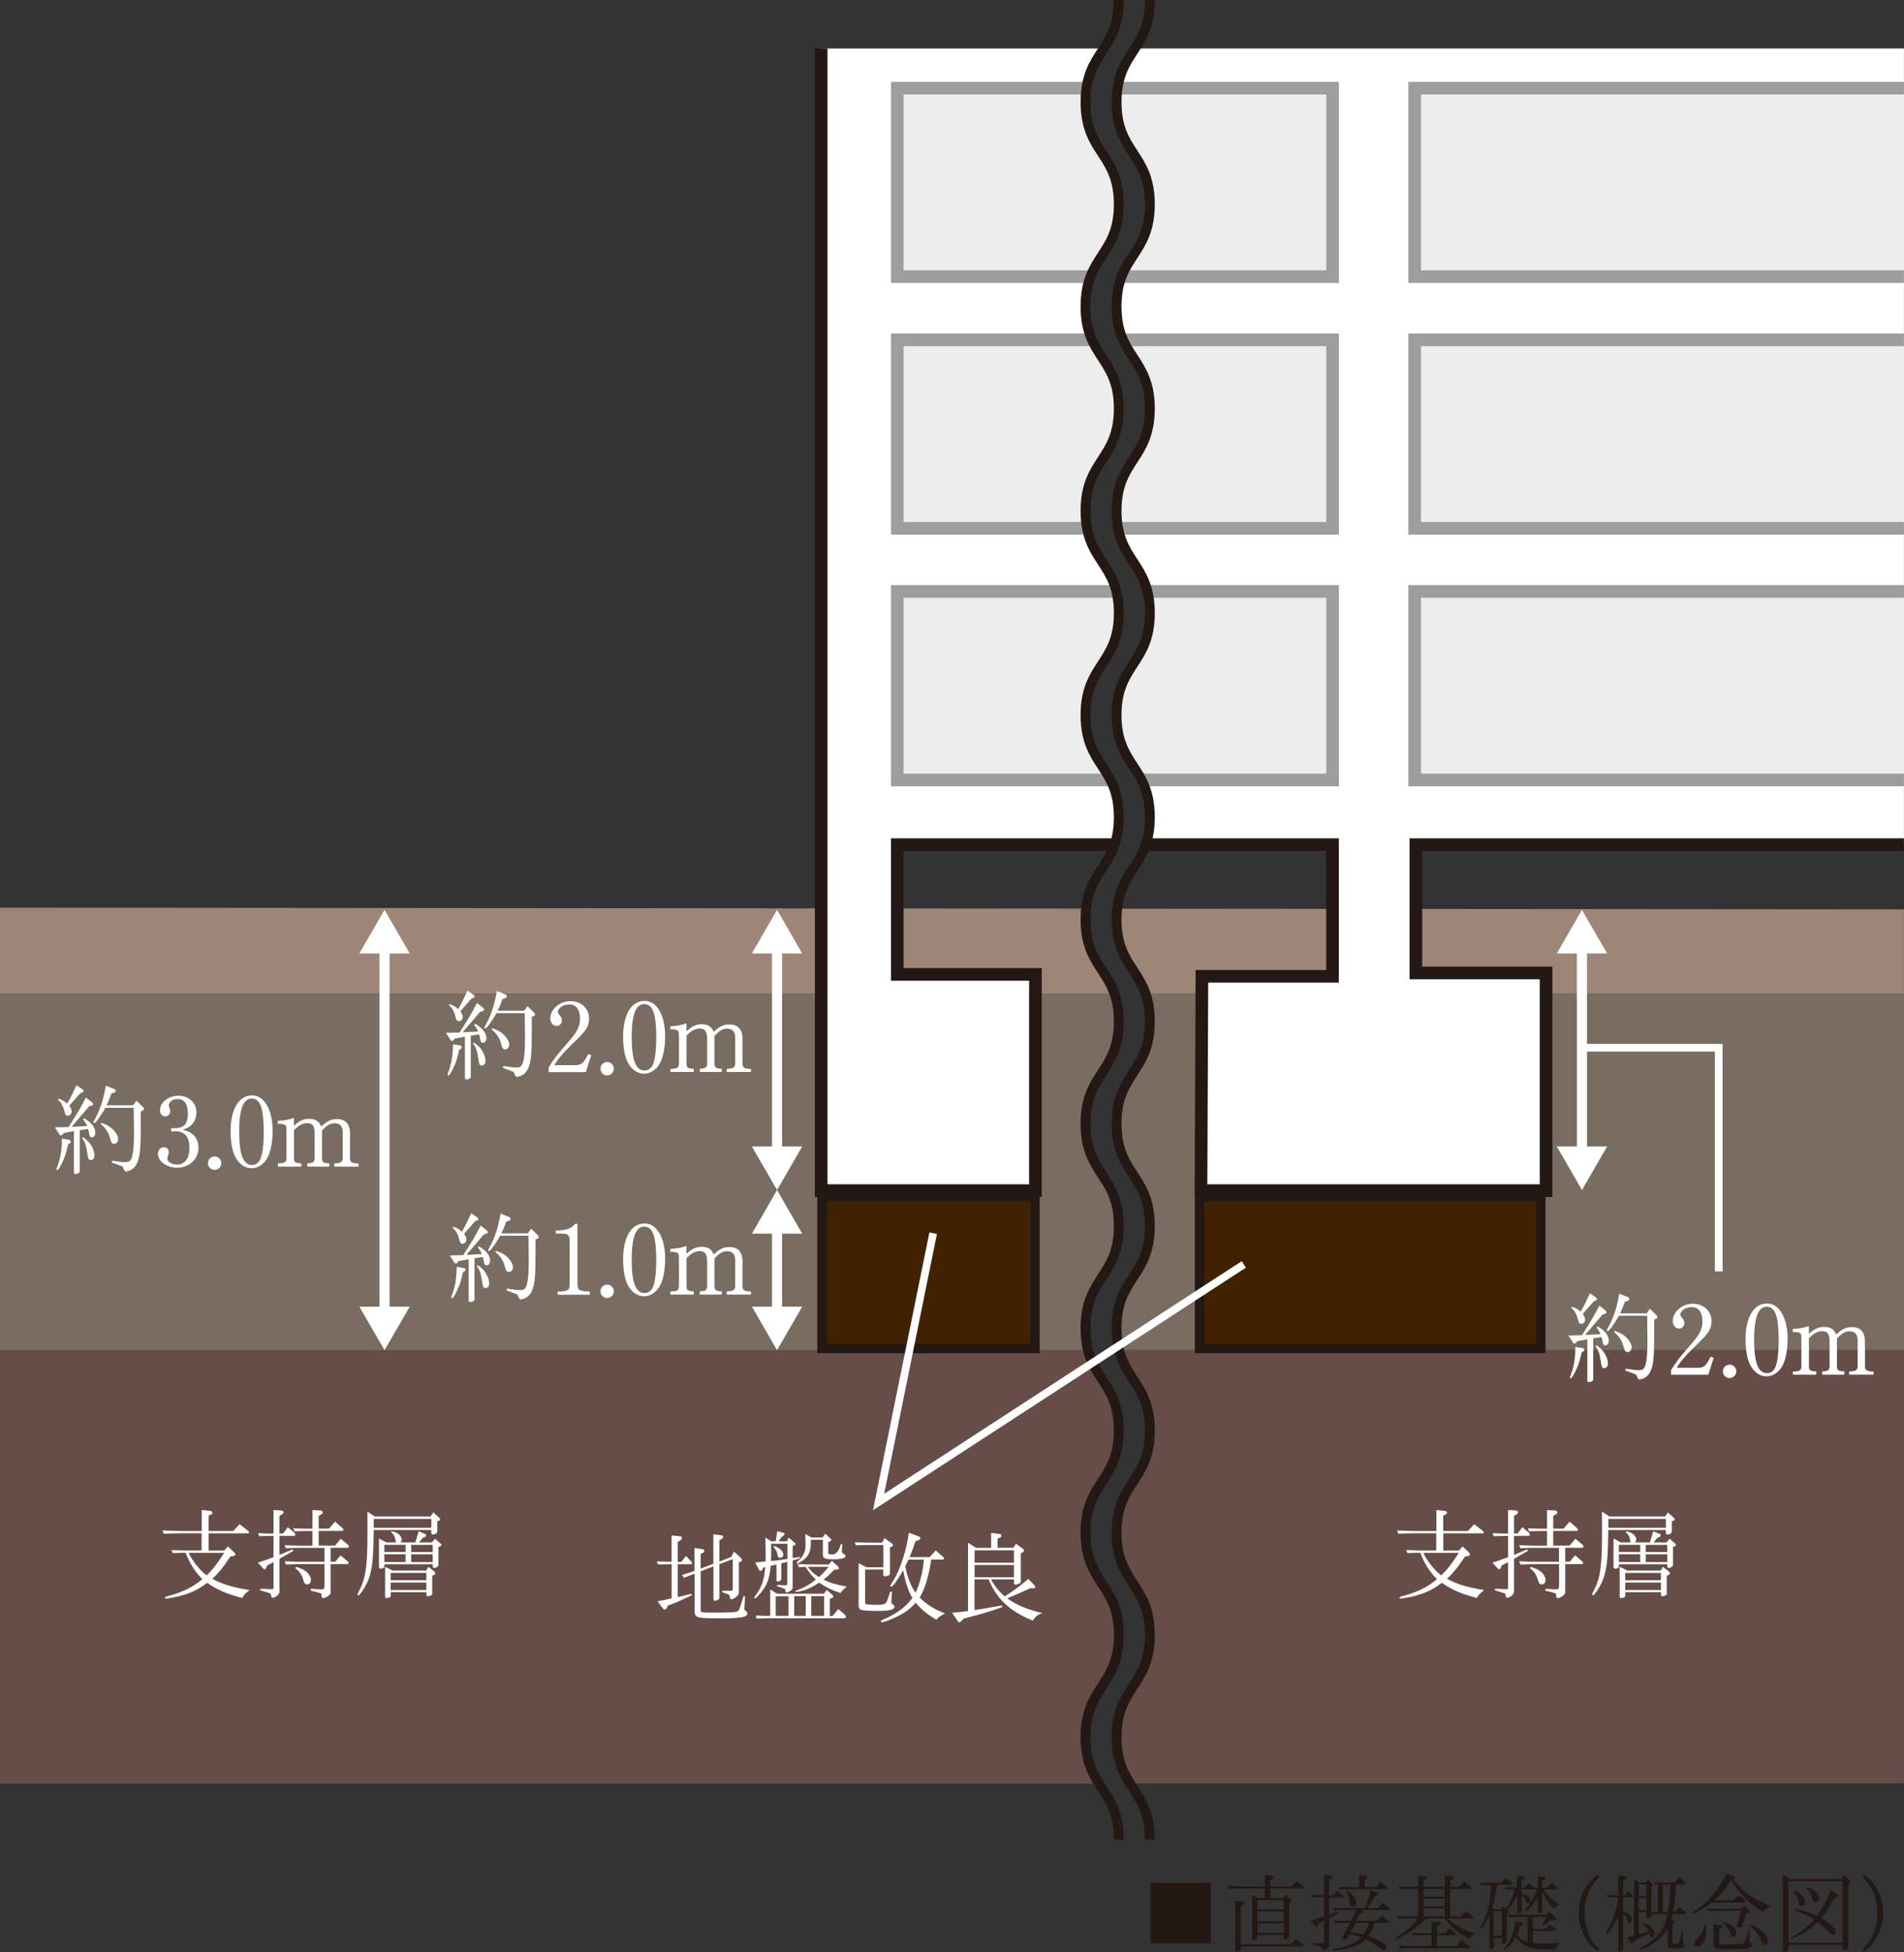 <?xml version="1.0" encoding="utf-8"?>
<!-- Generator: Adobe Illustrator 28.0.0, SVG Export Plug-In . SVG Version: 6.00 Build 0)  -->
<svg version="1.1" id="b" xmlns="http://www.w3.org/2000/svg" xmlns:xlink="http://www.w3.org/1999/xlink" x="0px" y="0px"
	 width="270px" height="276.71px" viewBox="0 0 270 276.71" style="enable-background:new 0 0 270 276.71;" xml:space="preserve">
<rect x="0" y="0" width="270" height="276.71" fill="#333333" stroke="none"/>
<style type="text/css">
	.st0{fill:#231814;}
	.st1{clip-path:url(#SVGID_00000128485930423435664980000001339254264454725014_);}
	.st2{fill:#F0EFEE;}
	.st3{fill:#674D48;}
	.st4{fill:#796C60;}
	.st5{fill:#402200;stroke:#231814;stroke-width:1.33;}
	.st6{fill:#9D8578;}
	.st7{fill:#FFFFFF;stroke:#231814;stroke-width:1.79;}
	.st8{fill:#EDEDEE;stroke:#9D9D9E;stroke-width:1.79;}
	.st9{fill:#9D9D9E;stroke:#231814;stroke-width:1.33;}
	.st10{fill:#EDEDEE;stroke:#9D9D9E;stroke-width:1.33;}
	.st11{fill:#FFFFFF;}
	.st12{fill:none;stroke:#FFFFFF;stroke-width:1.43;}
	.st13{fill:none;stroke:#FFFFFF;stroke-width:1.09;}
	.st14{fill:none;}
	.st15{clip-path:url(#SVGID_00000063600484194939415070000010099504346932411014_);}
	.st16{fill:none;stroke:#231814;stroke-width:1.39;stroke-miterlimit:10;}
</style>
<g id="c">
	<g>
		<g>
			<path class="st0" d="M163.14,275.45v-8.55h8.55v8.55H163.14z"/>
			<path class="st0" d="M179.37,265.79l0.97,0.06c0.16,0.01,0.28,0.11,0.28,0.23c0,0.1-0.06,0.18-0.17,0.25l-0.29,0.17v0.91h2.96
				l0.73-0.8l0.9,0.68c0.08,0.06,0.13,0.14,0.13,0.24s-0.05,0.17-0.12,0.17h-4.61v1.34h1.82l0.42-0.46l0.68,0.7
				c0,0,0.08,0.12,0.08,0.17c0,0.07-0.06,0.14-0.14,0.18l-0.19,0.08v4.83c0,0.12-0.05,0.18-0.2,0.25c-0.12,0.06-0.32,0.12-0.4,0.12
				c-0.11,0-0.19-0.08-0.19-0.22v-0.43h-3.73v0.48c0,0.06-0.02,0.11-0.05,0.13c-0.11,0.08-0.4,0.18-0.55,0.18
				c-0.07,0-0.13-0.07-0.13-0.17v-6.21l0.94,0.36h0.85v-1.34h-2.95c-0.71,0-1.14,0.01-2.22,0.06l-0.13-0.42
				c1.2,0.06,1.69,0.07,2.35,0.07h2.95v-1.62L179.37,265.79z M176.13,269.54c0.2,0.02,0.34,0.12,0.34,0.25
				c0,0.11-0.08,0.22-0.22,0.26l-0.3,0.14v5.43h7.08l0.74-0.8l0.95,0.71c0.07,0.05,0.11,0.11,0.11,0.19c0,0.11-0.06,0.19-0.14,0.19
				h-8.73v0.37c0,0.16-0.02,0.18-0.22,0.26c-0.16,0.06-0.28,0.1-0.38,0.1s-0.18-0.08-0.18-0.22v-6.98l0.96,0.08L176.13,269.54z
				 M182.04,270.67v-1.34h-3.73v1.34H182.04z M182.04,272.35v-1.39h-3.73v1.39H182.04z M182.04,273.98v-1.34h-3.73v1.34H182.04z"/>
			<path class="st0" d="M187.75,265.8l0.84,0.04c0.23,0.01,0.37,0.1,0.37,0.24c0,0.12-0.1,0.24-0.24,0.31l-0.24,0.12v2.17h0.59
				l0.54-0.67l0.79,0.67c0.07,0.06,0.1,0.1,0.1,0.16c0,0.08-0.06,0.14-0.14,0.14h-1.87v2.42l1.22-0.42l0.11,0.18l-1.33,0.71v3.75
				c0,0.4-0.05,0.46-0.44,0.76c-0.12,0.08-0.25,0.14-0.34,0.14c-0.09,0-0.17-0.13-0.24-0.4c-0.11-0.4-0.02-0.07-0.06-0.1
				c-0.01-0.01-0.04-0.02-0.24-0.08l-1.02-0.3l0.02-0.18h1.25c0.29-0.02,0.32-0.06,0.34-0.42v-2.81l-0.76,0.38l-0.07,0.3
				c-0.02,0.12-0.12,0.2-0.2,0.2c-0.06,0-0.12-0.04-0.19-0.11l-0.71-0.77c0.87-0.25,1.51-0.45,1.93-0.59v-2.69
				c-0.8,0.01-0.9,0.01-1.7,0.04l-0.12-0.38l0.98,0.02l0.84,0.02v-2.88L187.75,265.8z M189.17,272.25c0.41,0.01,0.74,0.02,0.88,0.02
				c0.36,0.01,0.61,0.02,0.73,0.02h0.82l0.7-1.52h-1.1c-0.06,0-0.44,0.01-0.97,0.02c-0.14,0.01-0.54,0.01-0.96,0.02l-0.14-0.38
				c0.49,0.01,0.95,0.02,1.1,0.02c0.52,0.02,0.85,0.04,0.97,0.04h2.38c0.41-1.04,0.54-1.5,0.73-2.58l0.8,0.3
				c0.19,0.06,0.3,0.16,0.3,0.26s-0.07,0.17-0.2,0.23l-0.26,0.11l-0.97,1.68h1.45l0.64-0.78l0.95,0.78c0,0,0.08,0.1,0.08,0.14
				c0,0.07-0.05,0.13-0.12,0.13h-3.96l0.18,0.13c0.06,0.05,0.11,0.12,0.11,0.19s-0.08,0.14-0.18,0.17l-0.3,0.06
				c-0.2,0.46-0.24,0.53-0.46,0.97h2.88l0.67-0.8l0.95,0.77c0.08,0.07,0.13,0.12,0.13,0.18c0,0.07-0.07,0.14-0.16,0.14h-1.86
				c-0.25,0.73-0.49,1.24-0.94,1.86c0.68,0.19,1.34,0.49,1.88,0.84c0.53,0.34,0.71,0.53,0.71,0.79c0,0.24-0.16,0.4-0.38,0.4
				c-0.17,0-0.44-0.17-0.97-0.61c-0.32-0.26-0.73-0.5-1.61-0.94c-0.71,0.65-1.38,1-2.51,1.27c-0.52,0.13-1.74,0.34-2.03,0.34
				c-0.08,0-0.13-0.05-0.13-0.12c0-0.11,0.04-0.13,0.4-0.19c1.66-0.29,2.95-0.84,3.63-1.56c-0.38-0.18-1.06-0.37-1.64-0.48
				c-0.3,0.59-0.42,0.74-0.59,0.74c-0.25,0-0.49-0.11-0.49-0.2c0-0.07,0.02-0.13,0.37-0.72c0.25-0.42,0.42-0.73,0.78-1.42h-0.67
				c-0.1,0-0.35,0.01-0.73,0.02c-0.11,0-0.42,0.01-0.76,0.02l-0.12-0.38L189.17,272.25z M192.73,265.8l0.86,0.05
				c0.19,0,0.31,0.1,0.31,0.23c0,0.12-0.08,0.22-0.2,0.28l-0.18,0.08v1.06h1.61l0.61-0.74l0.94,0.76c0,0,0.07,0.1,0.07,0.16
				s-0.06,0.12-0.12,0.12h-5.18c-0.73,0.02-0.95,0.02-1.5,0.04l-0.11-0.37c0.4,0.01,0.66,0.02,0.82,0.02
				c0.37,0.01,0.77,0.02,0.79,0.02h1.28v-1.69V265.8z M190.9,267.92c0.9,0.5,1.37,1.1,1.37,1.8c0,0.34-0.17,0.55-0.42,0.55
				c-0.13,0-0.25-0.06-0.32-0.17c-0.05-0.07-0.11-0.38-0.18-0.91c-0.07-0.47-0.23-0.78-0.56-1.15L190.9,267.92L190.9,267.92z
				 M192.21,272.59c-0.17,0.36-0.2,0.43-0.36,0.72c-0.1,0.17-0.22,0.41-0.31,0.6c1.13,0.18,1.15,0.18,1.8,0.32
				c0.38-0.61,0.6-1.07,0.77-1.64H192.21z"/>
			<path class="st0" d="M198.1,271.59l1.18,0.04c0.42,0.01,0.85,0.02,0.9,0.02h0.92v-3.9h-0.7c-0.83,0.02-1.22,0.02-1.93,0.05
				l-0.14-0.41c1.16,0.05,1.6,0.06,2.08,0.06h0.7v-1.61l1.07,0.1c0.1,0.01,0.18,0.1,0.18,0.19c0,0.07-0.05,0.14-0.13,0.2l-0.36,0.24
				v0.88h3.01v-1.63l0.96,0.1c0.16,0.01,0.25,0.1,0.25,0.22s-0.08,0.25-0.19,0.3l-0.26,0.11v0.91h1.28l0.67-0.8l0.94,0.77
				c0.07,0.06,0.11,0.12,0.11,0.18c0,0.08-0.06,0.16-0.13,0.16h-2.87v3.9h1.57l0.66-0.76l1.02,0.8c0,0,0.06,0.08,0.06,0.13
				c0,0.06-0.05,0.11-0.08,0.11h-3.57c0.84,0.9,1.86,1.45,3.98,2.12c-0.26,0.11-0.72,0.47-0.95,0.75c-1.43-0.71-2.73-1.8-3.42-2.88
				h-2.66c-1.02,0.98-1.79,1.59-2.81,2.21c-0.55,0.33-1.37,0.78-1.44,0.78c-0.05,0-0.1-0.05-0.1-0.11s0.02-0.08,0.25-0.24
				c1.48-1.01,2.4-1.83,2.96-2.64h-0.92c-0.1,0-0.49,0-0.9,0.01h-1.02L198.1,271.59L198.1,271.59z M203.01,274.31h-1.15
				c-0.26,0-0.31,0-1.51,0.04l-0.1-0.36c1,0.04,1.28,0.05,1.61,0.05h1.15v-1.66l0.95,0.07c0.19,0.01,0.29,0.08,0.29,0.22
				c0,0.08-0.06,0.18-0.17,0.24l-0.29,0.19v0.94h1.1l0.62-0.7l0.86,0.7c0,0,0.1,0.12,0.1,0.18c0,0.05-0.05,0.1-0.11,0.1h-2.58v1.55
				h2.69l0.79-0.9l1.1,0.9c0,0,0.08,0.11,0.08,0.16c0,0.07-0.06,0.13-0.12,0.13h-7.59c-0.42,0-0.43,0-2.23,0.05l-0.13-0.41
				c1.3,0.06,1.8,0.07,2.36,0.07H203v-1.55L203.01,274.31z M204.87,268.85v-1.1h-3.01v1.1H204.87z M204.87,270.24v-1.1h-3.01v1.1
				H204.87z M204.87,271.64v-1.12h-3.01v1.12H204.87z"/>
			<path class="st0" d="M209.89,266.86c0.7,0.02,1.04,0.04,1.61,0.05h1.37l0.67-0.72l0.78,0.65c0.08,0.06,0.12,0.13,0.12,0.19
				c0,0.11-0.07,0.17-0.17,0.17h-1.98c-0.2,1.46-0.34,2.15-0.68,3.24l0.29,0.2h0.91l0.32-0.44l0.46,0.36
				c0.56-0.85,0.97-1.77,1.2-2.73c-0.62,0.01-0.72,0.01-1.33,0.04l-0.1-0.36c0.76,0.02,0.86,0.02,1.76,0.05v-1.64l0.8,0.07
				c0.18,0.02,0.28,0.1,0.28,0.23c0,0.1-0.07,0.18-0.2,0.24l-0.26,0.12v0.98h0.49l0.58-0.6l0.72,0.6h0.53v-1.61l0.79,0.07
				c0.26,0.01,0.35,0.06,0.35,0.2c0,0.1-0.05,0.16-0.23,0.25l-0.31,0.17v0.91h0.76l0.62-0.68l0.73,0.6
				c0.11,0.08,0.16,0.16,0.16,0.22c0,0.07-0.07,0.14-0.14,0.14h-1.94c0.56,0.89,1.42,1.67,2.33,2.1c-0.49,0.3-0.56,0.36-0.79,0.6
				c-0.71-0.56-1.21-1.29-1.71-2.53v2.85c0,0.13-0.05,0.2-0.17,0.25c-0.08,0.04-0.22,0.07-0.26,0.07c-0.08,0-0.17-0.08-0.17-0.19
				v-1.93c-0.65,0.91-1.55,1.88-1.74,1.88c-0.05,0-0.08-0.04-0.08-0.08c0-0.05,0.11-0.21,0.34-0.49c0.53-0.68,1.07-1.7,1.33-2.53
				h-2.16v0.64c0.79,0.13,1.3,0.49,1.3,0.95c0,0.23-0.16,0.41-0.37,0.41c-0.18,0-0.19-0.01-0.38-0.49
				c-0.16-0.29-0.26-0.42-0.54-0.64v2.28c0,0.1-0.25,0.23-0.43,0.23c-0.11,0-0.18-0.06-0.18-0.16v-2.31
				c-0.44,0.85-0.6,1.08-1.4,1.98l0.12,0.14c0,0,0.06,0.08,0.06,0.12c0,0.06-0.04,0.11-0.1,0.14l-0.16,0.08v3.92
				c0,0.19-0.25,0.38-0.52,0.38c-0.1,0-0.17-0.06-0.17-0.14v-0.67h-1.15v1.28c0,0.17-0.22,0.31-0.46,0.31
				c-0.13,0-0.19-0.06-0.19-0.19v-4.53c-0.38,0.84-1.04,1.82-1.2,1.82c-0.05,0-0.1-0.04-0.1-0.08c0-0.04,0.02-0.08,0.05-0.14
				c0.95-1.58,1.4-3.38,1.51-5.95c-0.65,0.01-0.74,0.02-1.4,0.05l-0.13-0.38L209.89,266.86z M212.96,274.39v-3.47h-1.15v3.47H212.96
				z M215.65,272.51c0.19,0.05,0.28,0.12,0.28,0.23c0,0.1-0.07,0.18-0.2,0.24l-0.23,0.12c-0.16,0.59-0.23,0.82-0.4,1.17
				c0.43,0.52,0.95,0.84,1.52,0.97v-3.53h-0.73c-0.56,0-0.96,0.01-1.91,0.05l-0.17-0.4l1.13,0.04c0.42,0.01,0.79,0.02,0.95,0.02
				h3.42l0.36-0.46l0.83,0.76c0.12,0.1,0.17,0.18,0.17,0.24c0,0.14-0.11,0.19-0.46,0.22l-0.32,0.02l-1.09,0.77l-0.12-0.14l0.58-1.12
				h-1.9v1.72h1.8l0.58-0.6l0.77,0.56c0.08,0.05,0.12,0.12,0.12,0.18c0,0.08-0.06,0.14-0.14,0.14h-3.12v1.69
				c0.5,0.08,0.92,0.11,1.5,0.11c0.68,0,1.54-0.05,2.3-0.14c-0.3,0.41-0.54,0.78-0.6,0.97c-0.24,0.01-0.44,0.01-0.54,0.01
				c-2.94,0-3.8-0.3-5.09-1.77c-0.26,0.52-0.47,0.82-0.85,1.19c-0.32,0.32-0.71,0.61-0.83,0.61c-0.05,0-0.08-0.04-0.08-0.08
				c0-0.02,0.04-0.07,0.1-0.13c0.92-0.98,1.36-2,1.61-3.85l0.78,0.19L215.65,272.51z"/>
			<path class="st0" d="M226.81,266.05c-0.77,0.8-1.12,1.29-1.49,2.12c-0.42,0.93-0.64,1.95-0.64,3.01c0,1.14,0.25,2.23,0.74,3.24
				c0.36,0.73,0.66,1.15,1.38,1.89l-0.24,0.29c-0.88-0.67-1.34-1.17-1.8-1.98c-0.6-1.06-0.89-2.16-0.89-3.44
				c0-1.36,0.34-2.55,1.01-3.65c0.44-0.71,0.86-1.15,1.68-1.78l0.24,0.29L226.81,266.05z"/>
			<path class="st0" d="M229.46,271.76c-0.68,1.26-0.72,1.32-1.22,2c-0.29,0.4-0.36,0.47-0.46,0.47c-0.05,0-0.07-0.04-0.07-0.1
				c0-0.05,0.04-0.14,0.1-0.24c0.96-1.74,1.58-3.61,1.66-4.95c-0.67,0.01-0.78,0.01-1.49,0.04l-0.13-0.37
				c0.79,0.04,0.91,0.05,1.62,0.05v-2.84l0.95,0.12c0.14,0.01,0.23,0.1,0.23,0.22c0,0.1-0.07,0.2-0.17,0.26l-0.31,0.18v2.06h0.23
				l0.49-0.65l0.61,0.65c0,0,0.04,0.07,0.04,0.13c0,0.08-0.02,0.16-0.06,0.16h-1.31v2c0.85,0.28,1.22,0.64,1.22,1.21
				c0,0.25-0.12,0.41-0.32,0.41s-0.2,0-0.44-0.67c-0.08-0.24-0.18-0.38-0.46-0.7v5.11c0,0.11-0.01,0.14-0.06,0.18
				c-0.1,0.07-0.29,0.13-0.44,0.13c-0.12,0-0.19-0.06-0.19-0.16v-4.7L229.46,271.76z M231.71,274.36v-7.98l0.74,0.47h0.97l0.28-0.49
				l0.67,0.8c0,0,0.05,0.08,0.05,0.12c0,0.05-0.04,0.08-0.1,0.11l-0.16,0.06v3.59h0.94v-3.91h-0.44l-0.11-0.32
				c0.4,0.01,0.77,0.02,0.89,0.02c0.36,0.01,0.61,0.02,0.72,0.02h1.3l0.66-0.77l0.7,0.67c0.13,0.13,0.16,0.17,0.16,0.24
				c0,0.08-0.05,0.13-0.11,0.13h-1.19c-0.07,1.42-0.24,3.03-0.41,3.91h0.3l0.59-0.71l0.84,0.71c0,0,0.08,0.11,0.08,0.14
				c0,0.06-0.06,0.16-0.08,0.16h-1.77c-0.1,0.41-0.11,0.47-0.23,0.86l0.28,0.06c0.08,0.02,0.14,0.08,0.14,0.17
				c0,0.06-0.04,0.13-0.07,0.18l-0.16,0.14v2.63c0,0.16,0.08,0.19,0.5,0.19c0.2,0,0.41-0.18,0.47-0.41l0.37-1.38h0.14v1.43
				c0,0.11,0.01,0.19,0.02,0.23c0.01,0.02,0.07,0.08,0.16,0.18c0.06,0.06,0.1,0.12,0.1,0.18c0,0.26-0.49,0.42-1.38,0.42
				s-1.08-0.08-1.08-0.55v-2.31c-0.65,1.07-1.36,1.75-2.44,2.38c-0.49,0.29-1.35,0.68-1.46,0.68c-0.06,0-0.11-0.04-0.11-0.08
				c0-0.05,0.12-0.14,0.37-0.29c2.18-1.27,3.21-2.61,3.62-4.7h-2.3v0.32c0,0.08-0.02,0.12-0.11,0.16c-0.07,0.04-0.43,0.12-0.48,0.12
				c-0.06,0-0.1-0.06-0.1-0.14v-0.75h-1.1v3.17l1.39-0.43c-0.25-0.54-0.5-0.83-0.98-1.13l0.1-0.13c0.82,0.3,0.96,0.37,1.19,0.56
				c0.36,0.31,0.56,0.68,0.56,1.07c0,0.29-0.16,0.47-0.42,0.47c-0.16,0-0.23-0.11-0.35-0.56l-2.06,1.02l-0.12,0.23
				c-0.06,0.1-0.14,0.16-0.25,0.16c-0.06,0-0.1-0.02-0.17-0.12l-0.56-0.73l1.01-0.24L231.71,274.36z M233.48,268.77v-1.64h-1.1v1.64
				H233.48z M233.48,270.75v-1.69h-1.1v1.69H233.48z M236.51,271.04c0.22-1.15,0.26-1.73,0.37-3.91h-1.1v3.91H236.51z"/>
			<path class="st0" d="M245.95,265.97c0.07,0.02,0.12,0.08,0.12,0.16c0,0.06-0.05,0.12-0.12,0.17l-0.14,0.07
				c1.24,1.76,2.69,2.82,5.28,3.81c-0.62,0.32-0.8,0.44-1.09,0.83c-2.04-1.24-3.79-3.03-4.45-4.55c-0.91,1.36-1.32,1.85-2.45,2.92
				h2.67l0.73-0.73l0.85,0.6c0.08,0.06,0.13,0.16,0.13,0.24c0,0.1-0.06,0.18-0.13,0.18h-4.59c-0.92,0.72-2.44,1.63-2.7,1.63
				c-0.06,0-0.11-0.05-0.11-0.11c0-0.05,0.15-0.16,0.46-0.35c1.93-1.31,3.26-2.88,4.41-5.25L245.95,265.97L245.95,265.97z
				 M241.84,272.82c0.07,0.26,0.1,0.47,0.1,0.85c0,0.62-0.07,1.02-0.28,1.44c-0.25,0.55-0.54,0.82-0.89,0.82
				c-0.29,0-0.52-0.2-0.52-0.47c0-0.1,0.04-0.22,0.11-0.34c0.03-0.05,0.25-0.27,0.65-0.68c0.37-0.4,0.58-0.89,0.66-1.58
				L241.84,272.82L241.84,272.82z M247.33,270.12l0.74,0.61c0,0,0.08,0.13,0.08,0.19c0,0.1-0.06,0.18-0.16,0.2l-0.34,0.08
				l-0.64,1.91c-0.04,0.07-0.1,0.11-0.23,0.11c-0.25,0-0.52-0.12-0.53-0.25c0-0.02,0-0.05,0.01-0.06l0.7-2.05h-3.31
				c-0.26,0.01-0.59,0.01-1.43,0.04l-0.18-0.37l0.94,0.04c0.31,0.01,0.61,0.01,0.67,0.01h3.26l0.4-0.46L247.33,270.12z
				 M244.01,272.89c0.13,0.01,0.23,0.11,0.23,0.23c0,0.07-0.05,0.14-0.14,0.22l-0.31,0.2v1.78c0,0.25,0.16,0.3,1.09,0.3
				c0.89,0,1.87-0.04,2.09-0.07c0.31-0.06,0.46-0.22,0.6-0.7l0.42-1.29h0.14l-0.04,1.67c0.3,0.19,0.38,0.29,0.38,0.43
				c0,0.19-0.24,0.4-0.62,0.53c-0.28,0.08-1.16,0.14-2.27,0.14c-1.24,0-2.11-0.07-2.35-0.2c-0.17-0.08-0.23-0.26-0.23-0.66v-2.69
				L244.01,272.89L244.01,272.89z M244.24,272.39c1.12,0.2,1.98,0.91,1.98,1.62c0,0.3-0.22,0.55-0.49,0.55
				c-0.17,0-0.18-0.02-0.46-0.79c-0.23-0.53-0.6-0.98-1.06-1.28L244.24,272.39L244.24,272.39z M248.11,272.79
				c0.73,0.28,1.15,0.48,1.64,0.84c0.56,0.41,0.98,1.09,0.98,1.61c0,0.26-0.19,0.47-0.44,0.47c-0.19,0-0.42-0.3-0.67-0.9
				c-0.41-0.88-0.88-1.43-1.55-1.85L248.11,272.79L248.11,272.79z"/>
			<path class="st0" d="M253.85,266.36h7.32l0.31-0.56l0.88,0.79c0,0,0.08,0.12,0.08,0.18s-0.06,0.14-0.14,0.18l-0.19,0.07v8.96
				c0,0.18-0.05,0.26-0.2,0.32c-0.14,0.06-0.31,0.1-0.43,0.1c-0.13,0-0.2-0.07-0.2-0.2v-0.53h-7.65v0.67c0,0.12-0.06,0.19-0.19,0.26
				c-0.12,0.05-0.37,0.11-0.5,0.11c-0.1,0-0.14-0.05-0.14-0.16v-10.76l1.08,0.56L253.85,266.36z M261.26,275.38v-8.73h-7.65v8.73
				H261.26z M260.56,268.56c0.07,0.06,0.12,0.13,0.12,0.19c0,0.1-0.11,0.19-0.25,0.23l-0.34,0.07c-0.66,1.27-1.02,1.82-1.82,2.83
				c1.44,0.88,2.07,1.5,2.07,2.02c0,0.23-0.14,0.4-0.35,0.4c-0.22,0-0.42-0.16-0.8-0.6c-0.29-0.32-0.6-0.6-1.44-1.26
				c-0.94,0.94-1.45,1.32-2.67,1.97c-0.49,0.25-0.86,0.41-0.98,0.41c-0.05,0-0.1-0.05-0.1-0.1c0-0.06,0.02-0.08,0.4-0.29
				c1.32-0.79,2.03-1.38,2.84-2.34c-0.78-0.49-1.55-0.88-2.23-1.09c-0.44-0.14-0.48-0.16-0.48-0.26c0-0.07,0.06-0.12,0.16-0.12
				c0.12,0,0.49,0.08,1.07,0.25c0.71,0.19,1.13,0.36,1.9,0.71c0.61-0.8,1.3-2.06,1.97-3.66l0.95,0.65L260.56,268.56z M254.4,267.98
				c0.56,0.23,0.78,0.36,1.02,0.58c0.3,0.26,0.52,0.71,0.52,1.05s-0.22,0.59-0.5,0.59c-0.12,0-0.25-0.06-0.31-0.13
				c-0.05-0.07-0.09-0.28-0.13-0.65c-0.06-0.5-0.24-0.85-0.66-1.27L254.4,267.98L254.4,267.98z M256.14,267.51
				c0.67,0.2,0.95,0.32,1.25,0.56c0.34,0.26,0.55,0.68,0.55,1.04c0,0.34-0.22,0.59-0.5,0.59c-0.12,0-0.22-0.05-0.29-0.14
				c-0.04-0.05-0.06-0.13-0.24-0.76c-0.13-0.47-0.41-0.83-0.86-1.14l0.1-0.16L256.14,267.51z"/>
			<path class="st0" d="M264.34,265.76c0.89,0.67,1.34,1.18,1.81,1.98c0.6,1.04,0.89,2.16,0.89,3.44c0,1.36-0.34,2.55-1.01,3.65
				c-0.44,0.71-0.88,1.15-1.69,1.77l-0.24-0.29c0.78-0.8,1.12-1.28,1.49-2.12c0.43-0.94,0.65-1.96,0.65-3.01
				c0-1.14-0.25-2.24-0.74-3.24c-0.36-0.73-0.67-1.15-1.39-1.89L264.34,265.76L264.34,265.76z"/>
		</g>
		<g>
			<g>
				<defs>
					<path id="SVGID_1_" d="M270,6.87H160.94c-1.25,1.94-2.6,3.75-2.6,7.61c0,7.24,4.72,7.24,4.72,14.48s-4.72,7.24-4.72,14.48
						s4.72,7.24,4.72,14.48c0,7.24-4.72,7.24-4.72,14.49s4.72,7.24,4.72,14.48s-4.72,7.24-4.72,14.47s4.72,7.24,4.72,14.48
						s-4.72,7.24-4.72,14.48c0,7.24,4.72,7.24,4.72,14.48s-4.72,7.24-4.72,14.49s4.72,7.24,4.72,14.49s-4.72,7.24-4.72,14.49
						c0,7.25,4.72,7.25,4.72,14.49s-4.72,7.24-4.72,14.49s4.72,7.25,4.72,14.5s-4.72,7.25-4.72,14.51c0,3.16,0.89,4.94,1.9,6.54
						h109.75V6.87H270z"/>
				</defs>
				<clipPath id="SVGID_00000114032635721272556940000013068385452334538672_">
					<use xlink:href="#SVGID_1_"  style="overflow:visible;"/>
				</clipPath>
				<g style="clip-path:url(#SVGID_00000114032635721272556940000013068385452334538672_);">
					<g>
						<g>
							<path class="st2" d="M128.58,108.8l-0.14,0.19c-0.08,0.1-0.15,0.15-0.24,0.15c-0.07,0-0.15-0.05-0.21-0.15l-0.65-1.01
								c0.67,0,0.8-0.01,1.93-0.04c1.37-2.15,1.51-2.39,2.47-4.19l0.89,0.72c0.07,0.07,0.12,0.15,0.12,0.22
								c0,0.1-0.11,0.19-0.25,0.24l-0.31,0.07l-2.48,2.91l2.18-0.11c-0.11-0.33-0.24-0.53-0.57-0.96l0.17-0.14
								c1.11,0.66,1.58,1.3,1.58,2.09c0,0.35-0.22,0.6-0.51,0.6c-0.1,0-0.22-0.07-0.26-0.14c-0.06-0.1-0.1-0.23-0.12-0.44
								c-0.03-0.14-0.07-0.35-0.15-0.61l-1.17,0.19v5.81c0,0.22-0.26,0.39-0.62,0.39c-0.14,0-0.21-0.05-0.21-0.18v-5.89
								L128.58,108.8L128.58,108.8z M129.4,109.78c0.11,0.03,0.19,0.12,0.19,0.24c0,0.1-0.06,0.18-0.19,0.26l-0.19,0.12
								c-0.25,1.19-0.47,1.89-0.9,2.72c-0.33,0.66-0.51,0.93-0.64,0.93c-0.06,0-0.11-0.05-0.11-0.11c0-0.05,0.09-0.33,0.28-0.85
								c0.32-0.96,0.49-2.13,0.49-3.49l1.08,0.18L129.4,109.78z M127.82,103.91c0.62,0.21,0.8,0.32,1.25,0.71
								c0.49-0.82,0.68-1.22,1.32-2.62l0.89,0.62c0.06,0.04,0.1,0.11,0.1,0.19c0,0.11-0.07,0.21-0.17,0.24l-0.26,0.08l-1.57,1.78
								c0.25,0.4,0.33,0.61,0.33,0.83c0,0.32-0.24,0.6-0.53,0.6c-0.12,0-0.25-0.05-0.33-0.15c-0.04-0.05-0.12-0.31-0.25-0.8
								c-0.18-0.58-0.43-0.98-0.83-1.32l0.06-0.15L127.82,103.91z M131.3,109.37c0.69,0.44,1.07,0.88,1.39,1.57
								c0.17,0.36,0.26,0.75,0.26,1.04c0,0.36-0.24,0.64-0.53,0.64c-0.12,0-0.25-0.07-0.31-0.15c-0.05-0.08-0.14-0.49-0.25-1.23
								c-0.11-0.75-0.33-1.3-0.67-1.71l0.1-0.15L131.3,109.37z M135.78,102.55c0.12,0.04,0.18,0.12,0.18,0.24
								c0,0.17-0.11,0.28-0.29,0.32l-0.31,0.08c-0.31,0.82-0.42,1.1-0.69,1.66h3.76l0.47-0.65l0.92,0.9c0.1,0.1,0.15,0.21,0.15,0.28
								c0,0.1-0.07,0.18-0.21,0.24l-0.25,0.11v2.21c0,2.76-0.11,4.06-0.42,4.85c-0.26,0.68-0.61,1.08-1.15,1.3
								c-0.21,0.08-0.43,0.14-0.57,0.14c-0.1,0-0.22-0.18-0.36-0.54c-0.03-0.08-0.08-0.17-0.11-0.18c0,0-0.07-0.03-0.17-0.07
								l-1.32-0.49l0.06-0.26c0.22,0.03,0.43,0.06,0.5,0.07c0.8,0.11,1.01,0.14,1.33,0.14c0.47,0,0.67-0.1,0.85-0.43
								c0.26-0.51,0.4-1.73,0.4-3.7c0-0.36-0.01-1.55-0.04-3.58h-4.01c-0.64,1.15-1.39,2.18-1.59,2.18c-0.06,0-0.12-0.05-0.12-0.12
								c0-0.04,0.01-0.1,0.06-0.15c0.87-1.57,1.33-2.91,1.71-5.05l1.23,0.51L135.78,102.55z M133.92,107.34
								c0.82,0.29,1.11,0.46,1.5,0.8c0.54,0.49,0.89,1.08,0.89,1.51c0,0.38-0.25,0.68-0.57,0.68c-0.29,0-0.43-0.18-0.57-0.73
								c-0.18-0.82-0.69-1.58-1.37-2.11L133.92,107.34z"/>
							<path class="st2" d="M141.89,112.88c0.9-1.39,1.28-1.87,2.87-3.69c1.21-1.37,1.58-2.16,1.58-3.27c0-1.23-0.57-1.96-1.53-1.96
								c-0.46,0-0.96,0.17-1.26,0.43c-0.18,0.15-0.36,0.47-0.36,0.64c0,0.11,0.04,0.18,0.26,0.47c0.24,0.28,0.32,0.48,0.32,0.73
								c0,0.44-0.33,0.78-0.75,0.78c-0.49,0-0.89-0.49-0.89-1.08c0-1.3,1.33-2.44,2.86-2.44s2.64,1.05,2.64,2.48
								c0,0.51-0.12,0.94-0.4,1.44c-0.19,0.33-0.69,0.9-1.5,1.69c-1.72,1.64-2.34,2.34-3.04,3.47h2.88c0.98,0,1.22-0.2,1.94-1.57
								l0.42,0.14l-0.76,2.41h-5.28v-0.68V112.88z"/>
							<path class="st2" d="M151.15,113.06c0,0.53-0.43,0.96-0.96,0.96s-0.94-0.43-0.94-0.96s0.43-0.94,0.97-0.94
								C150.72,112.12,151.15,112.55,151.15,113.06z"/>
							<path class="st2" d="M152.41,112.88c0.9-1.39,1.28-1.87,2.87-3.69c1.21-1.37,1.58-2.16,1.58-3.27c0-1.23-0.57-1.96-1.53-1.96
								c-0.46,0-0.96,0.17-1.26,0.43c-0.18,0.15-0.36,0.47-0.36,0.64c0,0.11,0.04,0.18,0.26,0.47c0.24,0.28,0.32,0.48,0.32,0.73
								c0,0.44-0.33,0.78-0.75,0.78c-0.49,0-0.89-0.49-0.89-1.08c0-1.3,1.33-2.44,2.86-2.44s2.64,1.05,2.64,2.48
								c0,0.51-0.12,0.94-0.4,1.44c-0.19,0.33-0.69,0.9-1.5,1.69c-1.72,1.64-2.34,2.34-3.04,3.47h2.88c0.98,0,1.22-0.2,1.94-1.57
								l0.42,0.14l-0.76,2.41h-5.28v-0.68V112.88z"/>
							<path class="st2" d="M159.15,113.1c1.1-0.05,1.22-0.14,1.23-0.9v-3.86c-0.01-0.75-0.12-0.83-1.23-0.86v-0.42
								c0.85-0.03,1.68-0.18,2.29-0.42v1.12l0.12-0.11c0.73-0.64,1.28-0.88,2.07-0.88c0.86,0,1.36,0.32,1.69,1.08
								c0.79-0.76,1.39-1.05,2.21-1.05c1.22,0,1.86,0.69,1.86,2.01v3.37c-0.01,0.75,0.15,0.87,1.21,0.92v0.44h-3.45v-0.46
								c0.98-0.01,1.23-0.19,1.21-0.9v-3.5c0-0.85-0.39-1.29-1.14-1.29c-0.64,0-1.1,0.26-1.8,1.04v3.75c0,0.75,0.14,0.86,1.04,0.9
								v0.46h-3.13v-0.46c0.92-0.05,1.05-0.17,1.05-0.9v-3.22c0-1.18-0.28-1.58-1.07-1.58c-0.62,0-1.17,0.29-1.86,1v3.8
								c0,0.78,0.07,0.83,1.03,0.9v0.46h-3.31v-0.46L159.15,113.1z"/>
						</g>
						<polygon class="st3" points="165.48,135.96 -122.98,135.96 -122.98,352.31 535.8,352.31 535.8,135.78 						"/>
						<rect x="-122.98" y="140.82" class="st4" width="658.78" height="50.53"/>
						<rect x="170.11" y="169.62" class="st5" width="48.39" height="21.54"/>
						<polygon class="st6" points="-122.98,128.57 -122.98,140.82 533.61,140.82 533.61,129.12 						"/>
						<polyline class="st7" points="98.37,-69.49 98.37,156.39 98.37,157.22 128.74,157.22 128.74,138.12 109.16,138.12 
							109.16,119.73 188.96,119.73 188.96,138.39 170.44,138.39 170.31,168.77 219.24,168.77 219.24,137.92 200.78,137.92 
							200.78,119.73 298.68,119.73 298.68,138.12 280.08,138.12 280.2,157.22 329.01,157.22 329.01,138.05 310.49,138.05 
							310.49,119.73 390.3,119.73 390.3,138.12 371.76,138.12 371.76,157.22 420.3,157.22 420.3,137.92 402.12,137.92 
							402.12,119.73 481.4,119.73 481.44,138.12 462.89,138.12 462.89,157.23 511.42,157.23 511.42,137.92 493.25,137.92 
							493.22,119.73 556.01,119.74 556.01,135.28 537.49,135.28 537.49,154.39 586.02,154.39 586.02,135.08 567.84,135.08 
							567.83,119.76 630.52,119.76 630.52,135.28 612,135.28 612,154.37 660.54,154.37 660.54,135.08 642.36,135.08 642.36,119.76 
							684.27,119.73 684.27,135.22 666.37,135.22 666.37,154.31 696.85,154.31 696.85,-69.49 						"/>
						<rect x="109.16" y="83.84" class="st8" width="79.81" height="26.72"/>
						<rect x="98.49" y="158.06" class="st5" width="30.2" height="36.39"/>
						<rect x="280.18" y="158.06" class="st5" width="48.86" height="36.39"/>
						<rect x="371.62" y="157.88" class="st5" width="48.87" height="26.95"/>
						<rect x="462.68" y="157.88" class="st5" width="48.87" height="26.95"/>
						<rect x="534.97" y="154.43" class="st9" width="53.3" height="24.52"/>
						<rect x="109.16" y="48.17" class="st8" width="79.81" height="26.72"/>
						<rect x="109.16" y="12.5" class="st8" width="79.81" height="26.71"/>
						<rect x="109.16" y="-23.18" class="st8" width="79.81" height="26.72"/>
						<rect x="200.61" y="83.84" class="st8" width="97.92" height="26.72"/>
						<rect x="200.61" y="48.17" class="st8" width="97.92" height="26.72"/>
						<rect x="200.61" y="12.5" class="st8" width="97.92" height="26.71"/>
						<rect x="200.61" y="-23.18" class="st8" width="97.92" height="26.72"/>
						<rect x="310.14" y="83.84" class="st8" width="79.81" height="26.72"/>
						<rect x="310.14" y="48.17" class="st8" width="79.81" height="26.72"/>
						<rect x="310.14" y="12.5" class="st8" width="79.81" height="26.71"/>
						<rect x="310.14" y="-23.18" class="st8" width="79.81" height="26.72"/>
						<rect x="401.62" y="83.84" class="st10" width="79.79" height="26.72"/>
						<rect x="401.62" y="48.17" class="st10" width="79.79" height="26.72"/>
						<rect x="401.62" y="12.5" class="st10" width="79.79" height="26.71"/>
						<rect x="401.62" y="-23.18" class="st10" width="79.79" height="26.72"/>
						<rect x="109.16" y="-58.84" class="st8" width="79.81" height="26.72"/>
						<rect x="200.61" y="-58.84" class="st8" width="97.92" height="26.72"/>
						<rect x="310.14" y="-58.84" class="st8" width="79.81" height="26.72"/>
						<rect x="401.62" y="-58.84" class="st10" width="79.79" height="26.72"/>
						<g>
							<path class="st11" d="M198.15,216.94c1.4,0.07,1.97,0.08,2.7,0.08h2.84v-2.97l1.11,0.11c0.28,0.03,0.39,0.11,0.39,0.29
								c0,0.1-0.07,0.18-0.21,0.24l-0.32,0.14v2.19h3.5l0.89-0.97l1.25,0.98c0.07,0.06,0.11,0.12,0.11,0.18
								c0,0.08-0.07,0.14-0.15,0.14h-5.59v2.43h2.22l0.51-0.58l0.9,0.86c0.1,0.08,0.15,0.2,0.15,0.29c0,0.12-0.1,0.2-0.28,0.22
								l-0.39,0.05c-0.11,0.15-0.18,0.25-0.21,0.28l-0.62,0.89c-0.65,0.89-1.07,1.36-1.76,2.01c1.53,0.8,2.82,1.19,5.28,1.59
								c-0.67,0.53-0.89,0.78-1.03,1.12c-2.07-0.51-3.68-1.21-4.98-2.15c-1.23,0.97-2.48,1.55-4.23,1.96
								c-0.55,0.12-1.43,0.28-1.6,0.28c-0.11,0-0.18-0.05-0.18-0.14c0-0.07,0.25-0.17,0.76-0.3c1.93-0.54,3.38-1.29,4.56-2.32
								c-1-0.98-1.82-2.28-2.36-3.73c-0.85,0.01-0.97,0.01-1.84,0.04l-0.17-0.43c1.15,0.04,1.57,0.05,2.01,0.05h2.26v-2.43h-2.84
								c-0.58,0-1.08,0.01-2.55,0.07l-0.15-0.49L198.15,216.94z M201.84,220.12c0.5,1.12,1.58,2.48,2.55,3.19
								c0.89-0.87,1.66-1.89,2.48-3.19H201.84z"/>
							<path class="st11" d="M213.86,217.72h-0.54c-0.53,0-0.78,0.01-1.5,0.04l-0.15-0.44c0.8,0.04,1.07,0.06,1.65,0.06h0.54v-3.34
								l1.12,0.08c0.18,0.01,0.29,0.1,0.29,0.23s-0.07,0.24-0.25,0.33l-0.32,0.19v2.5h0.51l0.68-0.89l0.92,0.78
								c0.08,0.07,0.12,0.15,0.12,0.26c0,0.14-0.06,0.19-0.19,0.19h-2.04v2.69c0.74-0.29,0.9-0.36,1.86-0.78l0.1,0.22
								c-0.97,0.57-1.12,0.65-1.96,1.12v4.58c0,0.32-0.12,0.53-0.46,0.75c-0.17,0.11-0.36,0.19-0.47,0.19
								c-0.18,0-0.19-0.03-0.32-0.55c-0.01-0.04-0.08-0.08-0.33-0.15l-1.14-0.36v-0.21l1.22,0.04c0.1,0.02,0.22,0.02,0.24,0.02
								c0.39,0,0.42-0.02,0.42-0.32v-3.52l-0.92,0.49l-0.11,0.3c-0.06,0.15-0.15,0.24-0.24,0.24c-0.06,0-0.11-0.04-0.19-0.12
								l-0.76-0.83c1.1-0.36,1.26-0.42,2.22-0.78V217.72z M215.43,221.31c1.25,0.06,1.75,0.07,2.4,0.07h3.25v-1.97h-3.25
								c-0.53,0-1,0.01-2.22,0.05l-0.18-0.43c1.26,0.05,1.78,0.07,2.4,0.07h1.55v-2.08h-0.82c-0.58,0-0.89,0.01-1.71,0.04
								l-0.19-0.43c0.94,0.04,1.28,0.06,1.9,0.06h0.82v-2.64l1.07,0.06c0.25,0,0.39,0.11,0.39,0.28c0,0.1-0.07,0.21-0.18,0.26
								l-0.4,0.23v1.8h1.47l0.85-0.99l1.01,0.88c0.12,0.11,0.18,0.18,0.18,0.26c0,0.1-0.08,0.18-0.18,0.18h-3.33v2.08h2.32
								l0.82-0.97l1,0.83c0.08,0.07,0.14,0.18,0.14,0.28c0,0.11-0.07,0.17-0.19,0.17h-2.39v1.97h0.65l0.75-0.9l1.03,0.88
								c0.07,0.05,0.11,0.14,0.11,0.21c0,0.1-0.07,0.15-0.21,0.15h-2.33v3.87c0,0.36-0.07,0.46-0.47,0.72
								c-0.28,0.17-0.44,0.24-0.57,0.24c-0.17,0-0.26-0.17-0.26-0.46c0-0.1-0.01-0.17-0.03-0.18c-0.03-0.04-0.17-0.1-0.39-0.15
								l-1.11-0.28l0.03-0.26l1.21,0.07h0.14c0.49,0.03,0.58-0.06,0.58-0.49v-3.08h-3.25c-0.54,0-1.01,0.02-2.23,0.06l-0.17-0.46
								L215.43,221.31z M217.08,222.1c0.83,0.29,0.9,0.32,1.21,0.53c0.57,0.38,0.87,0.86,0.87,1.35c0,0.36-0.21,0.61-0.51,0.61
								s-0.46-0.17-0.57-0.65c-0.18-0.68-0.58-1.26-1.14-1.65l0.14-0.18L217.08,222.1z"/>
							<path class="st11" d="M228.22,214.96h7.92l0.37-0.57l0.83,0.73c0.08,0.08,0.14,0.17,0.14,0.25s-0.07,0.17-0.18,0.19
								l-0.22,0.07v1.4c0,0.28-0.26,0.49-0.61,0.49c-0.14,0-0.24-0.1-0.24-0.24v-0.4h-8.17c-0.03,3.95-0.19,5.52-0.71,6.94
								c-0.33,0.9-1.22,2.32-1.46,2.32c-0.07,0-0.12-0.06-0.12-0.12s0-0.07,0.4-0.87c0.78-1.58,1.01-3.41,1.01-7.92
								c0-0.75,0-1.67-0.01-2.96L228.22,214.96L228.22,214.96z M236.24,216.56v-1.26h-8.17v1.26H236.24z M229.83,218.64h1.39
								c-0.12-0.79-0.25-1.07-0.68-1.44l0.06-0.14c0.28,0.06,0.54,0.12,0.75,0.24c0.39,0.21,0.69,0.62,0.69,0.94
								c0,0.15-0.06,0.25-0.21,0.4h2.14l0.47-1.58l0.78,0.32c0.18,0.07,0.28,0.15,0.28,0.26c0,0.1-0.08,0.19-0.22,0.25l-0.26,0.1
								l-0.53,0.65h1.83l0.44-0.53l0.78,0.69c0.08,0.07,0.12,0.14,0.12,0.21c0,0.08-0.06,0.15-0.18,0.19l-0.24,0.08v2.58
								c0,0.19-0.32,0.39-0.61,0.39c-0.12,0-0.19-0.08-0.19-0.22v-0.29h-6.87v0.33c0,0.15-0.22,0.28-0.51,0.28
								c-0.18,0-0.25-0.08-0.25-0.28v-3.99l1.03,0.55L229.83,218.64z M232.59,219.99v-1.01h-3.02v1.01H232.59z M232.59,221.42v-1.1
								h-3.02v1.1H232.59z M230.69,222.63h4.81l0.32-0.54l0.85,0.69c0.08,0.07,0.14,0.18,0.14,0.25c0,0.08-0.07,0.17-0.21,0.22
								l-0.24,0.11v2.59c0,0.07-0.04,0.14-0.12,0.18c-0.1,0.05-0.42,0.15-0.51,0.15s-0.19-0.08-0.19-0.17v-0.42h-5.06v0.51
								c0,0.2-0.24,0.32-0.58,0.32c-0.17,0-0.22-0.06-0.22-0.21v-4.22l1.03,0.51L230.69,222.63z M235.53,223.99v-1.03h-5.06v1.03
								H235.53z M235.53,225.38v-1.05h-5.06v1.05H235.53z M236.43,220v-1.01h-3.05V220H236.43z M236.43,221.43v-1.1h-3.05v1.1
								H236.43z"/>
						</g>
						<g>
							<line class="st12" x1="224.33" y1="134.11" x2="224.33" y2="163.56"/>
							<polygon class="st11" points="220.77,135.15 224.33,128.97 227.9,135.15 							"/>
							<polygon class="st11" points="220.77,162.51 224.33,168.69 227.9,162.51 							"/>
						</g>
						<g>
							<path class="st11" d="M223.65,190.12l-0.14,0.19c-0.08,0.1-0.15,0.15-0.24,0.15c-0.07,0-0.15-0.05-0.21-0.15l-0.65-1.01
								c0.67,0,0.8-0.01,1.93-0.04c1.37-2.15,1.51-2.39,2.47-4.19l0.89,0.72c0.07,0.07,0.12,0.15,0.12,0.22
								c0,0.1-0.11,0.19-0.25,0.24l-0.31,0.07l-2.48,2.91l2.18-0.11c-0.11-0.33-0.24-0.53-0.57-0.96l0.17-0.14
								c1.11,0.66,1.58,1.3,1.58,2.09c0,0.35-0.22,0.6-0.51,0.6c-0.1,0-0.22-0.07-0.26-0.14c-0.06-0.1-0.1-0.23-0.12-0.44
								c-0.03-0.14-0.07-0.35-0.15-0.61l-1.17,0.19v5.81c0,0.22-0.26,0.39-0.62,0.39c-0.14,0-0.21-0.05-0.21-0.18v-5.89
								L223.65,190.12L223.65,190.12z M224.47,191.1c0.11,0.03,0.19,0.12,0.19,0.24c0,0.1-0.06,0.18-0.19,0.26l-0.19,0.12
								c-0.25,1.19-0.47,1.89-0.9,2.72c-0.33,0.66-0.51,0.93-0.64,0.93c-0.06,0-0.11-0.05-0.11-0.11c0-0.05,0.09-0.33,0.28-0.85
								c0.32-0.96,0.49-2.13,0.49-3.49L224.47,191.1L224.47,191.1z M222.89,185.23c0.62,0.21,0.8,0.32,1.25,0.71
								c0.49-0.82,0.68-1.22,1.32-2.62l0.89,0.62c0.06,0.04,0.1,0.11,0.1,0.19c0,0.11-0.07,0.21-0.17,0.24l-0.26,0.08l-1.57,1.78
								c0.25,0.4,0.33,0.61,0.33,0.83c0,0.32-0.24,0.6-0.53,0.6c-0.12,0-0.25-0.05-0.33-0.15c-0.04-0.05-0.12-0.31-0.25-0.8
								c-0.18-0.58-0.43-0.98-0.83-1.32l0.06-0.15L222.89,185.23z M226.37,190.69c0.69,0.44,1.07,0.88,1.39,1.57
								c0.17,0.36,0.26,0.75,0.26,1.04c0,0.36-0.24,0.64-0.53,0.64c-0.12,0-0.25-0.07-0.31-0.15c-0.05-0.08-0.14-0.49-0.25-1.23
								c-0.11-0.75-0.33-1.3-0.67-1.71l0.1-0.15L226.37,190.69z M230.85,183.87c0.12,0.04,0.18,0.12,0.18,0.24
								c0,0.17-0.11,0.28-0.29,0.32l-0.31,0.08c-0.31,0.82-0.42,1.1-0.69,1.66h3.76l0.47-0.65l0.92,0.9c0.1,0.1,0.15,0.21,0.15,0.28
								c0,0.1-0.07,0.18-0.21,0.24l-0.25,0.11v2.21c0,2.76-0.11,4.06-0.42,4.85c-0.26,0.68-0.61,1.08-1.15,1.3
								c-0.21,0.08-0.43,0.14-0.57,0.14c-0.1,0-0.22-0.18-0.36-0.54c-0.03-0.08-0.08-0.17-0.11-0.18c0,0-0.07-0.03-0.17-0.07
								l-1.32-0.49l0.06-0.26c0.22,0.03,0.43,0.06,0.5,0.07c0.8,0.11,1.01,0.14,1.33,0.14c0.47,0,0.67-0.1,0.85-0.43
								c0.26-0.51,0.4-1.73,0.4-3.7c0-0.36-0.01-1.55-0.04-3.58h-4.01c-0.64,1.15-1.39,2.18-1.59,2.18c-0.06,0-0.12-0.05-0.12-0.12
								c0-0.04,0.01-0.1,0.06-0.15c0.87-1.57,1.33-2.91,1.71-5.05l1.23,0.51L230.85,183.87z M228.99,188.66
								c0.82,0.29,1.11,0.46,1.5,0.8c0.54,0.49,0.89,1.08,0.89,1.51c0,0.38-0.25,0.68-0.57,0.68c-0.29,0-0.43-0.18-0.57-0.73
								c-0.18-0.82-0.69-1.58-1.37-2.11L228.99,188.66z"/>
							<path class="st11" d="M236.97,194.2c0.9-1.39,1.28-1.87,2.87-3.69c1.21-1.37,1.58-2.16,1.58-3.27c0-1.23-0.57-1.96-1.53-1.96
								c-0.46,0-0.96,0.17-1.26,0.43c-0.18,0.15-0.36,0.47-0.36,0.64c0,0.11,0.04,0.18,0.26,0.47c0.24,0.28,0.32,0.48,0.32,0.73
								c0,0.44-0.33,0.78-0.75,0.78c-0.49,0-0.89-0.49-0.89-1.08c0-1.3,1.33-2.44,2.86-2.44s2.64,1.05,2.64,2.48
								c0,0.51-0.12,0.94-0.4,1.44c-0.19,0.33-0.69,0.9-1.5,1.69c-1.72,1.64-2.34,2.34-3.04,3.47h2.88c0.98,0,1.22-0.2,1.94-1.57
								l0.42,0.14l-0.76,2.41h-5.28V194.2L236.97,194.2z"/>
							<path class="st11" d="M246.22,194.38c0,0.53-0.43,0.96-0.96,0.96s-0.94-0.43-0.94-0.96s0.43-0.94,0.97-0.94
								C245.79,193.44,246.22,193.87,246.22,194.38z"/>
							<path class="st11" d="M253.49,189.83c0,1.48-0.26,2.9-0.71,3.74c-0.5,0.94-1.37,1.53-2.27,1.53c-0.96,0-1.86-0.64-2.37-1.71
								c-0.39-0.82-0.61-2.07-0.61-3.54c0-3.12,1.17-5.08,3.04-5.08c1.75,0,2.93,2.04,2.93,5.05L253.49,189.83z M248.75,189.95
								c0,3.2,0.57,4.69,1.8,4.69c0.49,0,0.85-0.22,1.11-0.65c0.37-0.67,0.57-2.03,0.57-3.99c0-3.4-0.49-4.77-1.71-4.77
								s-1.78,1.6-1.78,4.73L248.75,189.95z"/>
							<path class="st11" d="M254.22,194.42c1.1-0.05,1.22-0.14,1.23-0.9v-3.86c-0.01-0.75-0.12-0.83-1.23-0.86v-0.42
								c0.85-0.03,1.68-0.18,2.29-0.42v1.12l0.12-0.11c0.73-0.64,1.28-0.88,2.07-0.88c0.86,0,1.36,0.32,1.69,1.08
								c0.79-0.76,1.39-1.05,2.21-1.05c1.22,0,1.86,0.69,1.86,2.01v3.37c-0.01,0.75,0.15,0.87,1.21,0.92v0.44h-3.45v-0.46
								c0.98-0.01,1.23-0.19,1.21-0.9V190c0-0.85-0.39-1.29-1.14-1.29c-0.64,0-1.1,0.26-1.8,1.04v3.75c0,0.75,0.14,0.86,1.04,0.9
								v0.46h-3.13v-0.46c0.92-0.05,1.05-0.17,1.05-0.9v-3.22c0-1.18-0.28-1.58-1.07-1.58c-0.62,0-1.17,0.29-1.86,1v3.8
								c0,0.78,0.07,0.83,1.03,0.9v0.46h-3.31v-0.46L254.22,194.42z"/>
						</g>
						<polyline class="st13" points="224.81,148.52 243.73,148.52 243.73,180.22 						"/>
						<g>
							<path class="st11" d="M77.16,217.65l1.1,0.1c0.22,0.02,0.37,0.12,0.37,0.26s-0.11,0.26-0.29,0.38l-0.32,0.18v2.83h0.51
								l0.67-0.85l0.76,0.82c0.08,0.1,0.11,0.14,0.11,0.19c0,0.1-0.08,0.17-0.18,0.17h-1.87v4.65c0.69-0.14,0.75-0.15,1.91-0.46
								l0.11,0.21c-1.79,0.83-2.26,1.04-3.43,1.48l-0.12,0.29c-0.07,0.15-0.21,0.26-0.33,0.26c-0.08,0-0.15-0.06-0.25-0.17
								l-0.75-1.01c0.94-0.17,1.08-0.19,2-0.42v-4.84l-0.93,0.03h-1l-0.17-0.42c1.03,0.04,1.18,0.04,2.09,0.05v-3.74L77.16,217.65z
								 M78.6,223.25c0.93-0.26,1.08-0.32,1.8-0.57v-3.25l1.18,0.18c0.14,0.01,0.22,0.1,0.22,0.24c0,0.11-0.07,0.19-0.19,0.26
								l-0.33,0.18v2.05l1.8-0.67v-4.17l1.1,0.12c0.18,0.01,0.29,0.11,0.29,0.25c0,0.1-0.06,0.17-0.19,0.26l-0.35,0.22v3l1.68-0.64
								l0.39-0.78l0.78,0.71c0.22,0.19,0.37,0.4,0.37,0.53c0,0.1-0.12,0.21-0.28,0.23l-0.17,0.04v4.24c0,0.33-0.14,0.53-0.51,0.78
								c-0.22,0.15-0.47,0.25-0.6,0.25c-0.1,0-0.14-0.07-0.15-0.23c-0.04-0.35-0.07-0.39-0.33-0.51l-0.76-0.28v-0.2h1.15
								c0.31-0.01,0.32-0.01,0.33-0.23V221l-1.9,0.72v4.83c0,0.14-0.36,0.35-0.62,0.35c-0.15,0-0.22-0.08-0.22-0.26v-4.61l-1.8,0.69
								v5.54c0,0.17,0.07,0.25,0.24,0.28c0.12,0.03,1.36,0.05,2.07,0.05c0.93,0,2.29-0.05,2.57-0.1c0.36-0.05,0.54-0.21,0.65-0.54
								l0.55-1.72l0.21,0.07l-0.11,1.66v0.15c0,0.05,0.11,0.17,0.32,0.35c0.07,0.06,0.11,0.14,0.11,0.22c0,0.3-0.26,0.48-0.8,0.57
								c-0.73,0.1-1.58,0.15-2.48,0.15c-1.9,0-2.9-0.03-3.26-0.08c-0.69-0.1-0.93-0.3-0.93-0.78v-5.46
								c-0.67,0.23-0.78,0.28-1.51,0.58l-0.29-0.43L78.6,223.25z"/>
							<path class="st11" d="M89,221.48c0.78-0.07,0.92-0.08,1.48-0.14v-1.97c-0.01-0.26-0.03-0.62-0.04-1.44l0.83,0.55h0.64
								l0.22-1.43l0.83,0.21c0.14,0.03,0.21,0.1,0.21,0.19c0,0.07-0.04,0.12-0.14,0.21l-0.32,0.24l-0.39,0.58h1.18l0.26-0.53
								l0.87,0.76c0.07,0.05,0.1,0.11,0.1,0.17c0,0.04-0.04,0.1-0.14,0.14l-0.28,0.17v1.65c0.37-0.04,0.49-0.05,1.01-0.15v0.22
								l-1.01,0.3v3.81c0,0.11-0.04,0.22-0.11,0.29c-0.21,0.24-0.54,0.43-0.73,0.43c-0.11,0-0.19-0.12-0.22-0.35
								c-0.03-0.15-0.04-0.17-0.18-0.22l-0.97-0.33v-0.18l1.08,0.06h0.08c0.21,0.01,0.29-0.06,0.29-0.22v-3.11l-0.85,0.22v2.19
								c0,0.21-0.24,0.38-0.51,0.38c-0.11,0-0.17-0.06-0.17-0.15v-2.26l-0.82,0.19c-0.17,1.78-0.49,2.69-1.33,3.73
								c-0.42,0.51-0.79,0.89-0.9,0.89c-0.06,0-0.1-0.04-0.1-0.11c0-0.05,0.04-0.12,0.22-0.36c0.86-1.18,1.21-2.25,1.33-3.95
								l-0.29,0.05l-0.11,0.25c-0.06,0.12-0.17,0.22-0.26,0.22c-0.08,0-0.18-0.08-0.26-0.24L89,221.48L89,221.48z M89.06,229
								c1,0.04,1.15,0.05,2.07,0.05v-3.76l0.98,0.62h6.66l0.36-0.54l0.79,0.67c0.1,0.08,0.15,0.18,0.15,0.28
								c0,0.07-0.07,0.15-0.18,0.2l-0.31,0.11v2.43h0.39l0.82-0.97l0.89,0.76c0.14,0.12,0.19,0.22,0.19,0.33
								c0,0.14-0.08,0.21-0.24,0.21H91.12c-0.22,0-0.54,0-0.93,0.01l-0.98,0.03L89.06,229L89.06,229z M91.25,218.82
								c0.01,0.55,0.01,0.97,0.01,1.25s0,0.68-0.01,1.21c0.98-0.11,1.17-0.12,2.32-0.3v-2.15h-2.32V218.82z M91.64,219.15
								c0.24,0.04,0.46,0.14,0.79,0.36c0.37,0.25,0.55,0.53,0.55,0.86c0,0.26-0.18,0.44-0.43,0.44c-0.14,0-0.25-0.05-0.3-0.14
								c-0.02-0.03-0.06-0.21-0.12-0.53c-0.06-0.24-0.22-0.51-0.51-0.83l0.03-0.17L91.64,219.15z M93.73,229.05v-2.77h-1.82v2.77
								H93.73z M96.17,229.05v-2.8h-1.64v2.8H96.17z M95.17,222.14l-0.15-0.43c0.39,0.01,0.75,0.01,0.87,0.03
								c0.53,0.01,0.89,0.03,0.97,0.03h2.59l0.42-0.53l0.83,0.76c0.11,0.1,0.17,0.21,0.17,0.29c0,0.11-0.11,0.18-0.28,0.19
								l-0.42,0.06c-0.69,0.72-0.96,0.97-1.48,1.37c0.86,0.44,1.75,0.71,3.3,1c-0.08,0.07-0.15,0.14-0.18,0.15
								c-0.17,0.14-0.28,0.24-0.32,0.28c-0.1,0.1-0.18,0.2-0.37,0.46c-1-0.28-2.01-0.75-3.05-1.46c-0.67,0.46-1.14,0.69-1.8,0.96
								c-0.5,0.18-1.15,0.35-1.41,0.35c-0.08,0-0.14-0.04-0.14-0.1c0-0.05,0.13-0.12,0.4-0.21c0.85-0.29,1.75-0.82,2.48-1.43
								c-0.47-0.42-1.05-1.15-1.44-1.8L95.17,222.14L95.17,222.14z M96.97,217.94h1.61l0.35-0.54l0.76,0.71
								c0.1,0.07,0.12,0.12,0.12,0.17c0,0.06-0.04,0.1-0.17,0.18l-0.28,0.15v1.4c0,0.3,0.06,0.33,0.6,0.33
								c0.53,0,0.93-0.49,1.18-1.47h0.21l-0.06,1.08v0.04c-0.01,0.07,0.1,0.18,0.24,0.25c0.17,0.08,0.28,0.21,0.28,0.32
								c0,0.32-0.6,0.47-1.82,0.47c-1.07,0-1.39-0.14-1.39-0.62v-2.14h-1.71v0.45c0,1.08-0.26,1.76-0.9,2.29
								c-0.36,0.29-0.86,0.6-1,0.6c-0.07,0-0.12-0.06-0.12-0.11s0-0.05,0.25-0.26c0.29-0.24,0.57-0.6,0.78-1.01
								c0.18-0.33,0.24-0.68,0.24-1.4c0-0.17-0.01-0.89-0.03-1.39L96.97,217.94L96.97,217.94z M96.48,222.1
								c0.31,0.5,0.83,0.99,1.57,1.46c0.62-0.58,0.94-0.92,1.36-1.46H96.48L96.48,222.1z M98.78,229.05v-2.8h-1.83v2.8H98.78z"/>
							<path class="st11" d="M103.11,218.62c0.17,0,0.69,0.03,1.86,0.05h2.04l0.35-0.64l1.08,0.8c0.07,0.05,0.11,0.14,0.11,0.22
								c0,0.07-0.07,0.15-0.15,0.18l-0.28,0.1v3.75c0,0.19-0.32,0.36-0.71,0.36c-0.15,0-0.24-0.08-0.24-0.23v-0.72h-2.57v4.58
								c0,0.21,0.01,0.28,0.1,0.32c0.1,0.04,0.94,0.1,1.57,0.1c0.53,0,0.94-0.06,1.11-0.14c0.1-0.06,0.28-0.28,0.32-0.39l0.47-1.35
								h0.24l-0.08,1.28v0.2c0,0.17,0.01,0.21,0.15,0.29c0.21,0.15,0.29,0.25,0.29,0.36c0,0.44-0.71,0.61-2.47,0.61
								c-1.21,0-2.07-0.07-2.33-0.18c-0.18-0.08-0.29-0.29-0.29-0.53v-6.06l1.11,0.58h2.39v-3.15h-2.21c-0.51,0-0.83,0.01-1.66,0.04
								L103.11,218.62L103.11,218.62z M114.62,219.78l1.07,0.94c0.07,0.06,0.1,0.11,0.1,0.18c0,0.1-0.07,0.17-0.18,0.17h-1.64
								c-0.28,2.16-0.92,4.24-1.64,5.37c0.83,0.9,2.11,1.71,3.61,2.26c-0.78,0.42-1,0.57-1.22,0.9c-1.19-0.67-2.26-1.54-2.94-2.41
								c-0.86,0.91-1.48,1.39-2.55,1.91c-0.87,0.44-1.96,0.86-2.25,0.86c-0.1,0-0.17-0.05-0.17-0.12s0.06-0.12,0.17-0.18
								c2.21-0.98,3.33-1.82,4.33-3.15c-0.54-0.79-1.08-2.44-1.3-3.93c-0.79,1.37-1.5,2.34-1.69,2.34c-0.08,0-0.14-0.07-0.14-0.14
								s0-0.07,0.53-0.9c0.94-1.62,1.82-4.38,2.08-6.62l1.43,0.54c0.14,0.05,0.21,0.14,0.21,0.26c0,0.1-0.07,0.17-0.25,0.24
								l-0.47,0.19c-0.22,0.76-0.4,1.25-0.79,2.23h2.84l0.87-0.96L114.62,219.78z M110.75,221.07c-0.19,0.44-0.24,0.51-0.46,0.96
								c0.31,1.55,0.86,2.97,1.46,3.72c0.61-1.23,1.05-3,1.18-4.67L110.75,221.07L110.75,221.07z"/>
							<path class="st11" d="M116.91,228.61c1.15-0.1,1.33-0.11,2.27-0.25v-9.67l1.14,0.72h2.14v-2.12l1.19,0.15
								c0.17,0.01,0.26,0.11,0.26,0.26c0,0.12-0.08,0.22-0.26,0.29l-0.28,0.11v1.3h2.25l0.35-0.58l0.98,0.71
								c0.11,0.08,0.17,0.17,0.17,0.26s-0.06,0.17-0.17,0.23l-0.29,0.18v4.06c0,0.14-0.46,0.36-0.75,0.36
								c-0.12,0-0.21-0.08-0.21-0.21v-0.53h-3.25c0.46,0.89,1.03,1.61,1.94,2.41c1.46-0.96,1.69-1.12,3.34-2.47l0.82,0.83
								c0.11,0.11,0.17,0.21,0.17,0.29c0,0.11-0.1,0.2-0.21,0.2H128c-1.19,0.54-1.44,0.65-3.25,1.43c1.3,0.94,2.93,1.62,4.97,2.08
								c-0.64,0.22-0.93,0.44-1.35,1.07c-3.22-1.29-5.15-3.08-6.26-5.84h-2.01v4.34c1.01-0.15,1.29-0.19,2.01-0.32
								c0.64-0.11,1.36-0.24,1.86-0.32l0.1,0.22c-2.18,0.76-3.05,1.01-5.51,1.64l-0.26,0.29c-0.12,0.14-0.29,0.24-0.36,0.24
								s-0.14-0.08-0.26-0.25l-0.78-1.14L116.91,228.61z M125.7,221.51v-1.76h-5.59v1.76H125.7z M125.7,223.58v-1.73h-5.59v1.73
								H125.7z"/>
						</g>
						<g>
							<path class="st11" d="M42.79,142.28l-0.14,0.2c-0.08,0.1-0.15,0.15-0.24,0.15c-0.07,0-0.15-0.05-0.21-0.15l-0.65-1.01
								c0.67,0,0.8-0.01,1.93-0.04c1.37-2.15,1.51-2.38,2.47-4.19l0.89,0.72c0.07,0.07,0.12,0.15,0.12,0.22
								c0,0.1-0.11,0.2-0.25,0.24l-0.31,0.07l-2.48,2.91l2.18-0.11c-0.11-0.33-0.24-0.53-0.57-0.96l0.17-0.14
								c1.11,0.67,1.58,1.3,1.58,2.09c0,0.35-0.22,0.6-0.51,0.6c-0.1,0-0.22-0.07-0.26-0.14c-0.06-0.1-0.1-0.24-0.12-0.44
								c-0.03-0.14-0.07-0.35-0.15-0.61l-1.17,0.19v5.81c0,0.22-0.26,0.39-0.62,0.39c-0.14,0-0.21-0.06-0.21-0.18V142L42.79,142.28
								L42.79,142.28z M43.61,143.27c0.11,0.03,0.19,0.12,0.19,0.23c0,0.1-0.06,0.18-0.19,0.26l-0.19,0.12
								c-0.25,1.19-0.47,1.89-0.9,2.72c-0.33,0.67-0.51,0.93-0.64,0.93c-0.06,0-0.11-0.05-0.11-0.11c0-0.05,0.09-0.33,0.28-0.85
								c0.32-0.96,0.49-2.14,0.49-3.5l1.08,0.18L43.61,143.27z M42.03,137.4c0.62,0.21,0.8,0.32,1.25,0.71
								c0.49-0.82,0.68-1.22,1.32-2.62l0.89,0.62c0.06,0.04,0.1,0.11,0.1,0.2c0,0.11-0.07,0.21-0.17,0.23l-0.26,0.08l-1.57,1.78
								c0.25,0.4,0.33,0.61,0.33,0.83c0,0.32-0.24,0.6-0.53,0.6c-0.12,0-0.25-0.05-0.33-0.15c-0.04-0.05-0.12-0.31-0.25-0.8
								c-0.18-0.58-0.43-0.98-0.83-1.32l0.06-0.15L42.03,137.4z M45.51,142.86c0.69,0.44,1.07,0.87,1.39,1.57
								c0.17,0.36,0.26,0.75,0.26,1.04c0,0.36-0.24,0.64-0.53,0.64c-0.12,0-0.25-0.07-0.31-0.15c-0.05-0.08-0.14-0.49-0.25-1.23
								c-0.11-0.75-0.33-1.3-0.67-1.71l0.1-0.15L45.51,142.86z M49.99,136.04c0.12,0.04,0.18,0.12,0.18,0.23
								c0,0.17-0.11,0.28-0.29,0.32l-0.31,0.08c-0.31,0.82-0.42,1.1-0.69,1.67h3.76l0.47-0.65l0.92,0.9c0.1,0.1,0.15,0.21,0.15,0.28
								c0,0.1-0.07,0.18-0.21,0.24l-0.25,0.11v2.21c0,2.76-0.11,4.06-0.42,4.86c-0.26,0.68-0.61,1.08-1.15,1.3
								c-0.21,0.08-0.43,0.14-0.57,0.14c-0.1,0-0.22-0.18-0.36-0.54c-0.03-0.08-0.08-0.17-0.11-0.18c0,0-0.07-0.03-0.17-0.07
								l-1.32-0.48l0.06-0.26c0.22,0.03,0.43,0.05,0.5,0.07c0.8,0.11,1.01,0.14,1.33,0.14c0.47,0,0.67-0.1,0.85-0.43
								c0.26-0.51,0.4-1.73,0.4-3.7c0-0.36-0.01-1.55-0.04-3.58h-4.01c-0.64,1.15-1.39,2.18-1.59,2.18c-0.06,0-0.12-0.05-0.12-0.12
								c0-0.04,0.01-0.1,0.06-0.15c0.87-1.57,1.33-2.91,1.71-5.05l1.23,0.51L49.99,136.04z M48.13,140.83
								c0.82,0.29,1.11,0.46,1.5,0.8c0.54,0.48,0.89,1.08,0.89,1.51c0,0.37-0.25,0.68-0.57,0.68c-0.29,0-0.43-0.18-0.57-0.74
								c-0.18-0.82-0.69-1.58-1.37-2.11l0.12-0.15L48.13,140.83z"/>
							<path class="st11" d="M56.1,146.36c0.9-1.39,1.28-1.87,2.87-3.69c1.21-1.37,1.58-2.16,1.58-3.27c0-1.23-0.57-1.96-1.53-1.96
								c-0.46,0-0.96,0.17-1.26,0.43c-0.18,0.15-0.36,0.47-0.36,0.64c0,0.11,0.04,0.18,0.26,0.47c0.24,0.28,0.32,0.49,0.32,0.74
								c0,0.44-0.33,0.78-0.75,0.78c-0.49,0-0.89-0.48-0.89-1.08c0-1.3,1.33-2.44,2.86-2.44s2.64,1.05,2.64,2.48
								c0,0.51-0.12,0.94-0.4,1.44c-0.19,0.33-0.69,0.9-1.5,1.69c-1.72,1.64-2.34,2.34-3.04,3.47h2.88c0.98,0,1.22-0.19,1.94-1.57
								l0.42,0.14l-0.76,2.41H56.1L56.1,146.36L56.1,146.36z"/>
							<path class="st11" d="M65.35,146.54c0,0.53-0.43,0.96-0.96,0.96s-0.94-0.43-0.94-0.96c0-0.53,0.43-0.94,0.97-0.94
								C64.92,145.6,65.35,146.03,65.35,146.54L65.35,146.54z"/>
							<path class="st11" d="M67.35,137.16h5.2v0.61c-2.27,3.43-2.94,5.12-2.94,7.46c0,0.23,0.01,0.56,0.04,0.97v0.21
								c0,0.55-0.29,0.91-0.73,0.91c-0.51,0-0.78-0.39-0.78-1.12c0-0.79,0.22-1.72,0.69-2.88c0.54-1.36,1.37-2.82,2.97-5.17h-2.91
								c-0.94,0.01-1.29,0.3-1.9,1.62l-0.4-0.19l0.76-2.41V137.16z"/>
							<path class="st11" d="M73.04,146.58c1.1-0.06,1.22-0.14,1.23-0.9v-3.86c-0.01-0.75-0.12-0.83-1.23-0.86v-0.42
								c0.85-0.03,1.68-0.18,2.29-0.42v1.12l0.12-0.11c0.73-0.64,1.28-0.87,2.07-0.87c0.86,0,1.36,0.32,1.69,1.08
								c0.79-0.76,1.39-1.05,2.21-1.05c1.22,0,1.86,0.69,1.86,2.01v3.37c-0.01,0.75,0.15,0.88,1.21,0.92v0.44h-3.45v-0.46
								c0.98-0.01,1.23-0.2,1.21-0.9v-3.49c0-0.85-0.39-1.29-1.14-1.29c-0.64,0-1.1,0.26-1.8,1.04v3.74c0,0.75,0.14,0.86,1.04,0.9
								v0.46h-3.13v-0.46c0.92-0.06,1.05-0.17,1.05-0.9v-3.22c0-1.18-0.28-1.58-1.07-1.58c-0.62,0-1.17,0.29-1.86,1v3.8
								c0,0.78,0.07,0.83,1.03,0.9v0.46h-3.31v-0.46L73.04,146.58z"/>
						</g>
						<g>
							<line class="st12" x1="92.11" y1="134.11" x2="92.11" y2="152"/>
							<polygon class="st11" points="88.54,135.15 92.11,128.97 95.67,135.15 							"/>
							<polygon class="st11" points="88.54,150.96 92.11,157.14 95.67,150.96 							"/>
						</g>
						<g>
							<line class="st12" x1="92.11" y1="189.55" x2="92.11" y2="162.27"/>
							<polygon class="st11" points="95.67,188.51 92.11,194.69 88.54,188.51 							"/>
							<polygon class="st11" points="95.67,163.31 92.11,157.14 88.54,163.31 							"/>
						</g>
						<g>
							<path class="st11" d="M29.36,165.84l-0.14,0.2c-0.08,0.1-0.15,0.15-0.24,0.15c-0.07,0-0.15-0.05-0.21-0.15l-0.65-1.01
								c0.67,0,0.8-0.01,1.93-0.04c1.37-2.15,1.51-2.38,2.47-4.19l0.89,0.72c0.07,0.07,0.12,0.15,0.12,0.22
								c0,0.1-0.11,0.2-0.25,0.24l-0.31,0.07l-2.48,2.91l2.18-0.11c-0.11-0.33-0.24-0.53-0.57-0.96l0.17-0.14
								c1.11,0.67,1.58,1.3,1.58,2.09c0,0.35-0.22,0.6-0.51,0.6c-0.1,0-0.22-0.07-0.26-0.14c-0.06-0.1-0.1-0.24-0.12-0.44
								c-0.03-0.14-0.07-0.35-0.15-0.61l-1.17,0.19v5.81c0,0.22-0.26,0.39-0.62,0.39c-0.14,0-0.21-0.06-0.21-0.18v-5.9L29.36,165.84
								L29.36,165.84z M30.18,166.83c0.11,0.03,0.19,0.12,0.19,0.23c0,0.1-0.06,0.18-0.19,0.26l-0.19,0.12
								c-0.25,1.19-0.47,1.89-0.9,2.72c-0.33,0.67-0.51,0.93-0.64,0.93c-0.06,0-0.11-0.05-0.11-0.11c0-0.05,0.09-0.33,0.28-0.85
								c0.32-0.96,0.49-2.14,0.49-3.5l1.08,0.18L30.18,166.83z M28.6,160.96c0.62,0.21,0.8,0.32,1.25,0.71
								c0.49-0.82,0.68-1.22,1.32-2.62l0.89,0.62c0.06,0.04,0.1,0.11,0.1,0.2c0,0.11-0.07,0.21-0.17,0.23l-0.26,0.08l-1.57,1.78
								c0.25,0.4,0.33,0.61,0.33,0.83c0,0.32-0.24,0.6-0.53,0.6c-0.12,0-0.25-0.05-0.33-0.15c-0.04-0.05-0.12-0.31-0.25-0.8
								c-0.18-0.58-0.43-0.98-0.83-1.32l0.06-0.15L28.6,160.96z M32.08,166.42c0.69,0.44,1.07,0.87,1.39,1.57
								c0.17,0.36,0.26,0.75,0.26,1.04c0,0.36-0.24,0.64-0.53,0.64c-0.12,0-0.25-0.07-0.31-0.15c-0.05-0.08-0.14-0.49-0.25-1.23
								c-0.11-0.75-0.33-1.3-0.67-1.71l0.1-0.15L32.08,166.42z M36.56,159.6c0.12,0.04,0.18,0.12,0.18,0.23
								c0,0.17-0.11,0.28-0.29,0.32l-0.31,0.08c-0.3,0.82-0.42,1.1-0.69,1.67h3.76l0.47-0.65l0.92,0.9c0.1,0.1,0.15,0.21,0.15,0.28
								c0,0.1-0.07,0.18-0.21,0.24l-0.25,0.11v2.21c0,2.76-0.11,4.06-0.42,4.86c-0.26,0.68-0.61,1.08-1.15,1.3
								c-0.21,0.08-0.43,0.14-0.57,0.14c-0.1,0-0.22-0.18-0.36-0.54c-0.03-0.08-0.08-0.17-0.11-0.18c0,0-0.07-0.03-0.17-0.07
								l-1.32-0.48l0.06-0.26c0.22,0.03,0.43,0.05,0.5,0.07c0.8,0.11,1.01,0.14,1.33,0.14c0.47,0,0.67-0.1,0.85-0.43
								c0.26-0.51,0.4-1.73,0.4-3.7c0-0.36-0.01-1.55-0.04-3.58h-4.01c-0.64,1.15-1.39,2.18-1.59,2.18c-0.06,0-0.12-0.05-0.12-0.12
								c0-0.04,0.01-0.1,0.06-0.15c0.87-1.57,1.33-2.91,1.71-5.05l1.23,0.51L36.56,159.6z M34.7,164.39c0.82,0.29,1.11,0.46,1.5,0.8
								c0.54,0.48,0.89,1.08,0.89,1.51c0,0.37-0.25,0.68-0.57,0.68c-0.29,0-0.43-0.18-0.57-0.74c-0.18-0.82-0.69-1.58-1.37-2.11
								l0.12-0.15L34.7,164.39z"/>
							<path class="st11" d="M43.45,170.15c1.5-0.06,1.66-0.15,1.68-1.01v-6.24c0-0.51-0.18-0.82-0.51-0.9
								c-0.14-0.04-0.5-0.05-1.46-0.05v-0.42c1.57-0.06,2.15-0.26,2.76-0.97h0.32v8.58c0.03,0.83,0.25,0.97,1.75,1.01v0.46h-4.54
								V170.15z"/>
							<path class="st11" d="M51.4,170.1c0,0.53-0.43,0.96-0.96,0.96s-0.94-0.43-0.94-0.96c0-0.53,0.43-0.94,0.97-0.94
								C50.97,169.16,51.4,169.59,51.4,170.1L51.4,170.1z"/>
							<path class="st11" d="M53.58,165.39c0.83-0.69,1.39-0.93,2.18-0.93c1.61,0,2.68,1.23,2.68,3.08c0,1.97-1.23,3.26-3.12,3.26
								c-1.44,0-2.61-0.83-2.61-1.86c0-0.47,0.33-0.83,0.76-0.83s0.82,0.4,0.82,0.85c0,0.14-0.01,0.2-0.1,0.35
								c-0.06,0.1-0.07,0.17-0.07,0.23c0,0.47,0.5,0.82,1.18,0.82c1.21,0,1.93-1.05,1.93-2.8c0-1.6-0.64-2.47-1.79-2.47
								c-0.69,0-1.23,0.29-1.9,1l-0.42-0.14l0.51-5.2h4.41l-0.15,1h-3.93l-0.39,3.65L53.58,165.39z"/>
							<path class="st11" d="M59.17,170.15c1.1-0.06,1.22-0.14,1.23-0.9v-3.86c-0.01-0.75-0.12-0.83-1.23-0.86v-0.42
								c0.85-0.03,1.68-0.18,2.29-0.42v1.12l0.12-0.11c0.73-0.64,1.28-0.87,2.07-0.87c0.86,0,1.36,0.32,1.69,1.08
								c0.79-0.76,1.39-1.05,2.21-1.05c1.22,0,1.86,0.69,1.86,2.01v3.37c-0.01,0.75,0.15,0.88,1.21,0.92v0.44h-3.45v-0.46
								c0.98-0.01,1.23-0.2,1.21-0.9v-3.49c0-0.85-0.39-1.29-1.14-1.29c-0.64,0-1.1,0.26-1.8,1.04v3.74c0,0.75,0.14,0.86,1.04,0.9
								v0.46h-3.13v-0.46c0.92-0.06,1.05-0.17,1.05-0.9v-3.22c0-1.18-0.28-1.58-1.07-1.58c-0.62,0-1.17,0.29-1.86,1v3.8
								c0,0.78,0.07,0.83,1.03,0.9v0.46h-3.31v-0.46L59.17,170.15z"/>
							<path class="st11" d="M71.8,165.89c0.24-0.38,0.46-0.65,0.82-1.03c0.89-0.87,1.55-1.23,2.29-1.23c0.62,0,1.12,0.2,2.08,0.82
								c2.12,1.37,2.84,1.72,3.63,1.72c0.69,0,1.58-0.57,2.66-1.72l0.39,0.39c-0.25,0.36-0.62,0.75-1.22,1.25
								c-0.82,0.69-1.47,0.98-2.18,0.98c-0.6,0-1.32-0.33-3.05-1.41c-1.28-0.79-2.01-1.1-2.64-1.1c-0.56,0-0.97,0.19-1.55,0.75
								c-0.33,0.31-0.53,0.54-0.78,0.9L71.8,165.89L71.8,165.89z"/>
							<path class="st11" d="M42.86,182.49l-0.14,0.19c-0.08,0.1-0.15,0.15-0.24,0.15c-0.07,0-0.15-0.05-0.21-0.15l-0.65-1.01
								c0.67,0,0.8-0.01,1.93-0.04c1.37-2.15,1.51-2.39,2.47-4.19l0.89,0.72c0.07,0.07,0.12,0.15,0.12,0.22
								c0,0.1-0.11,0.19-0.25,0.24l-0.31,0.07l-2.48,2.91l2.18-0.11c-0.11-0.33-0.24-0.53-0.57-0.96l0.17-0.14
								c1.11,0.66,1.58,1.3,1.58,2.09c0,0.35-0.22,0.6-0.51,0.6c-0.1,0-0.22-0.07-0.26-0.14c-0.06-0.1-0.1-0.23-0.12-0.44
								c-0.03-0.14-0.07-0.35-0.15-0.61l-1.17,0.19v5.81c0,0.22-0.26,0.39-0.62,0.39c-0.14,0-0.21-0.05-0.21-0.18v-5.89
								L42.86,182.49L42.86,182.49z M43.68,183.47c0.11,0.03,0.19,0.12,0.19,0.24c0,0.1-0.06,0.18-0.19,0.26l-0.19,0.12
								c-0.25,1.19-0.47,1.89-0.9,2.72c-0.33,0.66-0.51,0.93-0.64,0.93c-0.06,0-0.11-0.05-0.11-0.11c0-0.05,0.09-0.33,0.28-0.85
								c0.32-0.96,0.49-2.13,0.49-3.49l1.08,0.18L43.68,183.47z M42.1,177.6c0.62,0.21,0.8,0.32,1.25,0.71
								c0.49-0.82,0.68-1.22,1.32-2.62l0.89,0.62c0.06,0.04,0.1,0.11,0.1,0.19c0,0.11-0.07,0.21-0.17,0.24l-0.26,0.08l-1.57,1.78
								c0.25,0.4,0.33,0.61,0.33,0.83c0,0.32-0.24,0.6-0.53,0.6c-0.12,0-0.25-0.05-0.33-0.15c-0.04-0.05-0.12-0.31-0.25-0.8
								c-0.18-0.58-0.43-0.98-0.83-1.32l0.06-0.15L42.1,177.6z M45.58,183.06c0.69,0.44,1.07,0.88,1.39,1.57
								c0.17,0.36,0.26,0.75,0.26,1.04c0,0.36-0.24,0.64-0.53,0.64c-0.12,0-0.25-0.07-0.31-0.15c-0.05-0.08-0.14-0.49-0.25-1.23
								c-0.11-0.75-0.33-1.3-0.67-1.71l0.1-0.15L45.58,183.06z M50.06,176.24c0.12,0.04,0.18,0.12,0.18,0.24
								c0,0.17-0.11,0.28-0.29,0.32l-0.31,0.08c-0.31,0.82-0.42,1.1-0.69,1.66h3.76l0.47-0.65l0.92,0.9c0.1,0.1,0.15,0.21,0.15,0.28
								c0,0.1-0.07,0.18-0.21,0.24l-0.25,0.11v2.21c0,2.76-0.11,4.06-0.42,4.85c-0.26,0.68-0.61,1.08-1.15,1.3
								c-0.21,0.08-0.43,0.14-0.57,0.14c-0.1,0-0.22-0.18-0.36-0.54c-0.03-0.08-0.08-0.17-0.11-0.18c0,0-0.07-0.03-0.17-0.07
								l-1.32-0.49l0.06-0.26c0.22,0.03,0.43,0.06,0.5,0.07c0.8,0.11,1.01,0.14,1.33,0.14c0.47,0,0.67-0.1,0.85-0.43
								c0.26-0.51,0.4-1.73,0.4-3.7c0-0.36-0.01-1.55-0.04-3.58h-4.01c-0.64,1.15-1.39,2.18-1.59,2.18c-0.06,0-0.12-0.05-0.12-0.12
								c0-0.04,0.01-0.1,0.06-0.15c0.87-1.57,1.33-2.91,1.71-5.05l1.23,0.51L50.06,176.24z M48.2,181.03
								c0.82,0.29,1.11,0.46,1.5,0.8c0.54,0.49,0.89,1.08,0.89,1.51c0,0.38-0.25,0.68-0.57,0.68c-0.29,0-0.43-0.18-0.57-0.73
								c-0.18-0.82-0.69-1.58-1.37-2.11L48.2,181.03L48.2,181.03z"/>
							<path class="st11" d="M60.55,177.19h0.4v7.19h1.29v0.44h-1.29v0.98c-0.01,0.8,0.18,0.97,1.15,0.97v0.47h-3.84v-0.47h0.17
								l0.29-0.01c0.96-0.03,1.17-0.21,1.15-0.93v-1.01h-3.91v-0.33L60.55,177.19L60.55,177.19z M59.87,184.38v-5.33l-3.41,5.33
								H59.87z"/>
							<path class="st11" d="M65.24,186.75c0,0.53-0.43,0.96-0.96,0.96s-0.94-0.43-0.94-0.96s0.43-0.94,0.97-0.94
								C64.81,185.81,65.24,186.24,65.24,186.75L65.24,186.75z"/>
							<path class="st11" d="M68.42,181.78c0.31,0.01,0.35,0.01,0.44,0.01c1.4,0,1.94-0.57,1.94-2.07c0-1.35-0.51-2.07-1.48-2.07
								c-0.67,0-1.22,0.43-1.22,0.93c0,0.08,0.03,0.18,0.1,0.36c0.07,0.19,0.1,0.32,0.1,0.46c0,0.4-0.31,0.72-0.69,0.72
								c-0.46,0-0.76-0.36-0.76-0.9c0-1.1,1.21-2.03,2.65-2.03s2.52,1.01,2.52,2.39c0,0.68-0.28,1.36-0.75,1.8
								c-0.29,0.28-0.56,0.42-1.22,0.65c0.83,0.18,1.3,0.43,1.71,0.91c0.36,0.45,0.55,0.99,0.55,1.6c0,1.64-1.32,2.86-3.07,2.86
								c-1.41,0-2.69-0.93-2.69-1.97c0-0.54,0.37-0.94,0.85-0.94c0.43,0,0.69,0.29,0.69,0.73c0,0.17-0.03,0.26-0.18,0.68
								c-0.01,0.03-0.03,0.15-0.03,0.18c0,0.45,0.64,0.86,1.35,0.86c1.15,0,1.79-0.85,1.79-2.4s-0.68-2.33-2.05-2.33
								c-0.11,0-0.21,0-0.54,0.01v-0.46L68.42,181.78z"/>
							<path class="st11" d="M73.04,186.79c1.1-0.05,1.22-0.14,1.23-0.9v-3.86c-0.01-0.75-0.12-0.83-1.23-0.86v-0.42
								c0.85-0.03,1.68-0.18,2.29-0.42v1.12l0.12-0.11c0.73-0.64,1.28-0.88,2.07-0.88c0.86,0,1.36,0.32,1.69,1.08
								c0.79-0.76,1.39-1.05,2.21-1.05c1.22,0,1.86,0.69,1.86,2.01v3.37c-0.01,0.75,0.15,0.87,1.21,0.92v0.44h-3.45v-0.46
								c0.98-0.01,1.23-0.19,1.21-0.9v-3.5c0-0.85-0.39-1.29-1.14-1.29c-0.64,0-1.1,0.26-1.8,1.04v3.75c0,0.75,0.14,0.86,1.04,0.9
								v0.46h-3.13v-0.46c0.92-0.05,1.05-0.17,1.05-0.9v-3.22c0-1.18-0.28-1.58-1.07-1.58c-0.62,0-1.17,0.29-1.86,1v3.8
								c0,0.78,0.07,0.83,1.03,0.9v0.46h-3.31v-0.46L73.04,186.79z"/>
						</g>
						<line class="st13" x1="114.25" y1="174.81" x2="106.51" y2="212.91"/>
					</g>
				</g>
			</g>
			<rect y="6.87" class="st14" width="270" height="245.94"/>
			<g>
				<defs>
					<path id="SVGID_00000030475034778644959630000000357389655890758284_" d="M158.66,231.76c0-7.25-4.72-7.25-4.72-14.5
						s4.72-7.24,4.72-14.49s-4.72-7.25-4.72-14.49s4.72-7.24,4.72-14.49s-4.72-7.24-4.72-14.49s4.72-7.24,4.72-14.49
						s-4.72-7.24-4.72-14.48c0-7.24,4.72-7.24,4.72-14.48s-4.72-7.24-4.72-14.48s4.72-7.24,4.72-14.47s-4.72-7.24-4.72-14.48
						s4.72-7.24,4.72-14.49s-4.72-7.24-4.72-14.48s4.72-7.24,4.72-14.48s-4.72-7.24-4.72-14.48c0-3.87,1.35-5.67,2.6-7.61H0v245.94
						h155.84c-1.01-1.61-1.9-3.39-1.9-6.54c0-7.25,4.72-7.25,4.72-14.51V231.76z"/>
				</defs>
				<clipPath id="SVGID_00000041275632497464524400000008056751624208940945_">
					<use xlink:href="#SVGID_00000030475034778644959630000000357389655890758284_"  style="overflow:visible;"/>
				</clipPath>
				<g style="clip-path:url(#SVGID_00000041275632497464524400000008056751624208940945_);">
					<g>
						<g>
							<path class="st2" d="M146.67,108.8l-0.14,0.19c-0.08,0.1-0.15,0.15-0.24,0.15c-0.07,0-0.15-0.05-0.21-0.15l-0.65-1.01
								c0.67,0,0.8-0.01,1.93-0.04c1.37-2.15,1.51-2.39,2.47-4.19l0.89,0.72c0.07,0.07,0.12,0.15,0.12,0.22
								c0,0.1-0.11,0.19-0.25,0.24l-0.31,0.07l-2.48,2.91l2.18-0.11c-0.11-0.33-0.24-0.53-0.57-0.96l0.17-0.14
								c1.11,0.66,1.58,1.3,1.58,2.09c0,0.35-0.22,0.6-0.51,0.6c-0.1,0-0.22-0.07-0.26-0.14c-0.06-0.1-0.1-0.23-0.12-0.44
								c-0.03-0.14-0.07-0.35-0.15-0.61l-1.17,0.19v5.81c0,0.22-0.26,0.39-0.62,0.39c-0.14,0-0.21-0.05-0.21-0.18v-5.89
								L146.67,108.8L146.67,108.8z M147.49,109.78c0.11,0.03,0.19,0.12,0.19,0.24c0,0.1-0.06,0.18-0.19,0.26l-0.19,0.12
								c-0.25,1.19-0.47,1.89-0.9,2.72c-0.33,0.66-0.51,0.93-0.64,0.93c-0.06,0-0.11-0.05-0.11-0.11c0-0.05,0.09-0.33,0.28-0.85
								c0.32-0.96,0.49-2.13,0.49-3.49L147.49,109.78L147.49,109.78z M145.91,103.91c0.62,0.21,0.8,0.32,1.25,0.71
								c0.49-0.82,0.68-1.22,1.32-2.62l0.89,0.62c0.06,0.04,0.1,0.11,0.1,0.19c0,0.11-0.07,0.21-0.17,0.24l-0.26,0.08l-1.57,1.78
								c0.25,0.4,0.33,0.61,0.33,0.83c0,0.32-0.24,0.6-0.53,0.6c-0.12,0-0.25-0.05-0.33-0.15c-0.04-0.05-0.12-0.31-0.25-0.8
								c-0.18-0.58-0.43-0.98-0.83-1.32l0.06-0.15L145.91,103.91z M149.39,109.37c0.69,0.44,1.07,0.88,1.39,1.57
								c0.17,0.36,0.26,0.75,0.26,1.04c0,0.36-0.24,0.64-0.53,0.64c-0.12,0-0.25-0.07-0.31-0.15c-0.05-0.08-0.14-0.49-0.25-1.23
								c-0.11-0.75-0.33-1.3-0.67-1.71l0.1-0.15L149.39,109.37z M153.87,102.55c0.12,0.04,0.18,0.12,0.18,0.24
								c0,0.17-0.11,0.28-0.29,0.32l-0.31,0.08c-0.31,0.82-0.42,1.1-0.69,1.66h3.76l0.47-0.65l0.92,0.9c0.1,0.1,0.15,0.21,0.15,0.28
								c0,0.1-0.07,0.18-0.21,0.24l-0.25,0.11v2.21c0,2.76-0.11,4.06-0.42,4.85c-0.26,0.68-0.61,1.08-1.15,1.3
								c-0.21,0.08-0.43,0.14-0.57,0.14c-0.1,0-0.22-0.18-0.36-0.54c-0.03-0.08-0.08-0.17-0.11-0.18c0,0-0.07-0.03-0.17-0.07
								l-1.32-0.49l0.06-0.26c0.22,0.03,0.43,0.06,0.5,0.07c0.8,0.11,1.01,0.14,1.33,0.14c0.47,0,0.67-0.1,0.85-0.43
								c0.26-0.51,0.4-1.73,0.4-3.7c0-0.36-0.01-1.55-0.04-3.58h-4.01c-0.64,1.15-1.39,2.18-1.59,2.18c-0.06,0-0.12-0.05-0.12-0.12
								c0-0.04,0.01-0.1,0.06-0.15c0.87-1.57,1.33-2.91,1.71-5.05l1.23,0.51L153.87,102.55z M152.01,107.34
								c0.82,0.29,1.11,0.46,1.5,0.8c0.54,0.49,0.89,1.08,0.89,1.51c0,0.38-0.25,0.68-0.57,0.68c-0.29,0-0.43-0.18-0.57-0.73
								c-0.18-0.82-0.69-1.58-1.37-2.11L152.01,107.34z"/>
							<path class="st2" d="M159.98,112.88c0.9-1.39,1.28-1.87,2.87-3.69c1.21-1.37,1.58-2.16,1.58-3.27c0-1.23-0.57-1.96-1.53-1.96
								c-0.46,0-0.96,0.17-1.26,0.43c-0.18,0.15-0.36,0.47-0.36,0.64c0,0.11,0.04,0.18,0.26,0.47c0.24,0.28,0.32,0.48,0.32,0.73
								c0,0.44-0.33,0.78-0.75,0.78c-0.49,0-0.89-0.49-0.89-1.08c0-1.3,1.33-2.44,2.86-2.44s2.64,1.05,2.64,2.48
								c0,0.51-0.12,0.94-0.4,1.44c-0.19,0.33-0.69,0.9-1.5,1.69c-1.72,1.64-2.34,2.34-3.04,3.47h2.88c0.98,0,1.22-0.2,1.94-1.57
								l0.42,0.14l-0.76,2.41h-5.28v-0.68V112.88z"/>
							<path class="st2" d="M169.23,113.06c0,0.53-0.43,0.96-0.96,0.96s-0.94-0.43-0.94-0.96s0.43-0.94,0.97-0.94
								C168.8,112.12,169.23,112.55,169.23,113.06z"/>
							<path class="st2" d="M170.49,112.88c0.9-1.39,1.28-1.87,2.87-3.69c1.21-1.37,1.58-2.16,1.58-3.27c0-1.23-0.57-1.96-1.53-1.96
								c-0.46,0-0.96,0.17-1.26,0.43c-0.18,0.15-0.36,0.47-0.36,0.64c0,0.11,0.04,0.18,0.26,0.47c0.24,0.28,0.32,0.48,0.32,0.73
								c0,0.44-0.33,0.78-0.75,0.78c-0.49,0-0.89-0.49-0.89-1.08c0-1.3,1.33-2.44,2.86-2.44s2.64,1.05,2.64,2.48
								c0,0.51-0.12,0.94-0.4,1.44c-0.19,0.33-0.69,0.9-1.5,1.69c-1.72,1.64-2.34,2.34-3.04,3.47h2.88c0.98,0,1.22-0.2,1.94-1.57
								l0.42,0.14l-0.76,2.41h-5.28v-0.68V112.88z"/>
							<path class="st2" d="M177.23,113.1c1.1-0.05,1.22-0.14,1.23-0.9v-3.86c-0.01-0.75-0.12-0.83-1.23-0.86v-0.42
								c0.85-0.03,1.68-0.18,2.29-0.42v1.12l0.12-0.11c0.73-0.64,1.28-0.88,2.07-0.88c0.86,0,1.36,0.32,1.69,1.08
								c0.79-0.76,1.39-1.05,2.21-1.05c1.22,0,1.86,0.69,1.86,2.01v3.37c-0.01,0.75,0.15,0.87,1.21,0.92v0.44h-3.45v-0.46
								c0.98-0.01,1.23-0.19,1.21-0.9v-3.5c0-0.85-0.39-1.29-1.14-1.29c-0.64,0-1.1,0.26-1.8,1.04v3.75c0,0.75,0.14,0.86,1.04,0.9
								v0.46h-3.13v-0.46c0.92-0.05,1.05-0.17,1.05-0.9v-3.22c0-1.18-0.28-1.58-1.07-1.58c-0.62,0-1.17,0.29-1.86,1v3.8
								c0,0.78,0.07,0.83,1.03,0.9v0.46h-3.31v-0.46L177.23,113.1z"/>
						</g>
						<polygon class="st3" points="183.56,135.96 -104.89,135.96 -104.89,352.31 535.8,352.31 535.8,135.78 						"/>
						<rect x="-104.89" y="140.82" class="st4" width="640.69" height="50.56"/>
						<polygon class="st6" points="-104.89,128.57 -104.89,140.82 533.61,140.82 533.61,129.12 						"/>
						<polyline class="st7" points="116.45,-69.49 116.45,156.39 116.45,168.77 146.83,168.77 146.83,138.12 127.24,138.12 
							127.24,119.73 207.05,119.73 207.05,138.39 188.52,138.39 188.39,157.22 237.32,157.22 237.32,137.92 218.87,137.92 
							218.87,119.73 298.68,119.73 298.68,138.12 280.08,138.12 280.2,157.22 329.01,157.22 329.01,138.05 310.49,138.05 
							310.49,119.73 390.3,119.73 390.3,138.12 371.76,138.12 371.76,157.22 420.3,157.22 420.3,137.92 402.12,137.92 
							402.12,119.73 481.4,119.73 481.44,138.12 462.89,138.12 462.89,157.23 511.42,157.23 511.42,137.92 493.25,137.92 
							493.22,119.73 556.01,119.74 556.01,135.28 537.49,135.28 537.49,154.39 586.02,154.39 586.02,135.08 567.84,135.08 
							567.83,119.76 630.52,119.76 630.52,135.28 612,135.28 612,154.37 660.54,154.37 660.54,135.08 642.36,135.08 642.36,119.76 
							684.27,119.73 684.27,135.22 666.37,135.22 666.37,154.31 696.85,154.31 696.85,-69.49 						"/>
						<rect x="127.24" y="83.84" class="st8" width="79.81" height="26.72"/>
						<rect x="116.57" y="169.62" class="st5" width="30.2" height="21.54"/>
						<rect x="188.41" y="158.06" class="st5" width="48.86" height="36.39"/>
						<rect x="280.18" y="158.06" class="st5" width="48.86" height="36.39"/>
						<rect x="371.62" y="157.88" class="st5" width="48.87" height="26.95"/>
						<rect x="462.68" y="157.88" class="st5" width="48.87" height="26.95"/>
						<rect x="534.97" y="154.43" class="st9" width="53.3" height="24.52"/>
						<rect x="127.24" y="48.17" class="st8" width="79.81" height="26.72"/>
						<rect x="127.24" y="12.5" class="st8" width="79.81" height="26.71"/>
						<rect x="127.24" y="-23.18" class="st8" width="79.81" height="26.72"/>
						<rect x="218.7" y="83.84" class="st8" width="79.83" height="26.72"/>
						<rect x="218.7" y="48.17" class="st8" width="79.83" height="26.72"/>
						<rect x="218.7" y="12.5" class="st8" width="79.83" height="26.71"/>
						<rect x="218.7" y="-23.18" class="st8" width="79.83" height="26.72"/>
						<rect x="310.14" y="83.84" class="st8" width="79.81" height="26.72"/>
						<rect x="310.14" y="48.17" class="st8" width="79.81" height="26.72"/>
						<rect x="310.14" y="12.5" class="st8" width="79.81" height="26.71"/>
						<rect x="310.14" y="-23.18" class="st8" width="79.81" height="26.72"/>
						<rect x="401.62" y="83.84" class="st10" width="79.79" height="26.72"/>
						<rect x="401.62" y="48.17" class="st10" width="79.79" height="26.72"/>
						<rect x="401.62" y="12.5" class="st10" width="79.79" height="26.71"/>
						<rect x="401.62" y="-23.18" class="st10" width="79.79" height="26.72"/>
						<rect x="127.24" y="-58.84" class="st8" width="79.81" height="26.72"/>
						<rect x="218.7" y="-58.84" class="st8" width="79.83" height="26.72"/>
						<rect x="310.14" y="-58.84" class="st8" width="79.81" height="26.72"/>
						<rect x="401.62" y="-58.84" class="st10" width="79.79" height="26.72"/>
						<g>
							<path class="st11" d="M187.95,222.44c1.4,0.07,1.97,0.08,2.7,0.08h2.84v-2.97l1.11,0.11c0.28,0.03,0.39,0.11,0.39,0.29
								c0,0.1-0.07,0.18-0.21,0.24l-0.32,0.14v2.19h3.5l0.89-0.97l1.25,0.99c0.07,0.05,0.11,0.12,0.11,0.18
								c0,0.08-0.07,0.14-0.15,0.14h-5.59v2.43h2.22l0.51-0.58l0.9,0.86c0.1,0.08,0.15,0.19,0.15,0.29c0,0.12-0.1,0.19-0.28,0.22
								l-0.39,0.05c-0.11,0.15-0.18,0.25-0.21,0.28l-0.62,0.89c-0.65,0.89-1.07,1.36-1.76,2.01c1.53,0.8,2.82,1.19,5.28,1.6
								c-0.67,0.53-0.89,0.78-1.03,1.12c-2.07-0.51-3.68-1.21-4.98-2.15c-1.23,0.97-2.48,1.55-4.23,1.96
								c-0.55,0.12-1.43,0.28-1.6,0.28c-0.11,0-0.18-0.06-0.18-0.14c0-0.07,0.25-0.17,0.76-0.3c1.93-0.54,3.38-1.29,4.56-2.32
								c-1-0.99-1.82-2.28-2.36-3.73c-0.85,0.01-0.97,0.01-1.84,0.04l-0.17-0.43c1.15,0.04,1.57,0.06,2.01,0.06h2.26v-2.43h-2.84
								c-0.58,0-1.08,0.01-2.55,0.07l-0.15-0.49L187.95,222.44z M191.64,225.62c0.5,1.12,1.58,2.48,2.55,3.19
								c0.89-0.88,1.66-1.89,2.48-3.19H191.64z"/>
							<path class="st11" d="M203.66,223.22h-0.54c-0.53,0-0.78,0.01-1.5,0.04l-0.15-0.44c0.8,0.04,1.07,0.05,1.65,0.05h0.54v-3.34
								l1.12,0.08c0.18,0.01,0.29,0.1,0.29,0.24s-0.07,0.24-0.25,0.33l-0.32,0.2v2.5h0.51l0.68-0.89l0.92,0.78
								c0.08,0.07,0.12,0.15,0.12,0.26c0,0.14-0.06,0.2-0.19,0.2h-2.04v2.69c0.74-0.29,0.9-0.36,1.86-0.78l0.1,0.22
								c-0.97,0.57-1.12,0.65-1.96,1.12v4.58c0,0.32-0.12,0.53-0.46,0.75c-0.17,0.11-0.36,0.19-0.47,0.19
								c-0.18,0-0.19-0.03-0.32-0.55c-0.01-0.04-0.08-0.08-0.33-0.15l-1.14-0.36v-0.21l1.22,0.04c0.1,0.01,0.22,0.01,0.24,0.01
								c0.39,0,0.42-0.01,0.42-0.32v-3.52l-0.92,0.48l-0.11,0.31c-0.06,0.15-0.15,0.23-0.24,0.23c-0.06,0-0.11-0.04-0.19-0.12
								l-0.76-0.83c1.1-0.36,1.26-0.42,2.22-0.78V223.22L203.66,223.22z M205.23,226.81c1.25,0.05,1.75,0.07,2.4,0.07h3.25v-1.97
								h-3.25c-0.53,0-1,0.01-2.22,0.05l-0.18-0.43c1.26,0.06,1.78,0.07,2.4,0.07h1.55v-2.08h-0.82c-0.58,0-0.89,0.01-1.71,0.04
								l-0.19-0.43c0.94,0.04,1.28,0.05,1.9,0.05h0.82v-2.63l1.07,0.05c0.25,0,0.39,0.11,0.39,0.28c0,0.1-0.07,0.21-0.18,0.26
								l-0.4,0.24v1.8h1.47l0.85-0.98l1.01,0.87c0.12,0.11,0.18,0.18,0.18,0.26c0,0.1-0.08,0.18-0.18,0.18h-3.33v2.08h2.32
								l0.82-0.97l1,0.83c0.08,0.07,0.14,0.18,0.14,0.28c0,0.11-0.07,0.17-0.19,0.17h-2.39v1.97h0.65l0.75-0.9l1.03,0.87
								c0.07,0.06,0.11,0.14,0.11,0.21c0,0.1-0.07,0.15-0.21,0.15h-2.33v3.87c0,0.36-0.07,0.46-0.47,0.72
								c-0.28,0.17-0.44,0.23-0.57,0.23c-0.17,0-0.26-0.17-0.26-0.46c0-0.1-0.01-0.17-0.03-0.18c-0.03-0.04-0.17-0.1-0.39-0.15
								l-1.11-0.28l0.03-0.26l1.21,0.07h0.14c0.49,0.03,0.58-0.05,0.58-0.49v-3.08h-3.25c-0.54,0-1.01,0.01-2.23,0.05l-0.17-0.46
								L205.23,226.81z M206.88,227.6c0.83,0.29,0.9,0.32,1.21,0.53c0.57,0.37,0.87,0.86,0.87,1.34c0,0.36-0.21,0.61-0.51,0.61
								s-0.46-0.17-0.57-0.65c-0.18-0.68-0.58-1.26-1.14-1.65L206.88,227.6L206.88,227.6z"/>
							<path class="st11" d="M218.02,220.46h7.92l0.37-0.57l0.83,0.74c0.08,0.08,0.14,0.17,0.14,0.25s-0.07,0.17-0.18,0.19
								l-0.22,0.07v1.4c0,0.28-0.26,0.48-0.61,0.48c-0.14,0-0.24-0.1-0.24-0.23v-0.4h-8.17c-0.03,3.95-0.19,5.52-0.71,6.93
								c-0.33,0.9-1.22,2.32-1.46,2.32c-0.07,0-0.12-0.05-0.12-0.12s0-0.07,0.4-0.87c0.78-1.58,1.01-3.41,1.01-7.92
								c0-0.75,0-1.66-0.01-2.96L218.02,220.46L218.02,220.46z M226.04,222.06v-1.26h-8.17v1.26H226.04z M219.63,224.14h1.39
								c-0.12-0.79-0.25-1.07-0.68-1.44l0.06-0.14c0.28,0.05,0.54,0.12,0.75,0.24c0.39,0.21,0.69,0.62,0.69,0.94
								c0,0.15-0.06,0.25-0.21,0.4h2.14l0.47-1.58l0.78,0.32c0.18,0.07,0.28,0.15,0.28,0.26c0,0.1-0.08,0.19-0.22,0.25l-0.26,0.1
								l-0.53,0.65h1.83l0.44-0.53l0.78,0.69c0.08,0.07,0.12,0.14,0.12,0.21c0,0.08-0.06,0.15-0.18,0.2l-0.24,0.08v2.58
								c0,0.19-0.32,0.39-0.61,0.39c-0.12,0-0.19-0.08-0.19-0.22v-0.29h-6.87v0.33c0,0.15-0.22,0.28-0.51,0.28
								c-0.18,0-0.25-0.08-0.25-0.28v-4l1.03,0.55L219.63,224.14z M222.39,225.49v-1.01h-3.02v1.01H222.39z M222.39,226.92v-1.1
								h-3.02v1.1H222.39z M220.49,228.13h4.81l0.32-0.54l0.85,0.69c0.08,0.07,0.14,0.18,0.14,0.25c0,0.08-0.07,0.17-0.21,0.22
								l-0.24,0.11v2.59c0,0.07-0.04,0.14-0.12,0.18c-0.1,0.06-0.42,0.15-0.51,0.15s-0.19-0.08-0.19-0.17v-0.42h-5.06v0.51
								c0,0.19-0.24,0.32-0.58,0.32c-0.17,0-0.22-0.05-0.22-0.21v-4.22l1.03,0.51L220.49,228.13z M225.33,229.49v-1.03h-5.06v1.03
								H225.33z M225.33,230.88v-1.05h-5.06v1.05H225.33z M226.23,225.5v-1.01h-3.05v1.01H226.23z M226.23,226.93v-1.1h-3.05v1.1
								H226.23z"/>
						</g>
						<g>
							<path class="st11" d="M95.24,217.65l1.1,0.1c0.22,0.02,0.37,0.12,0.37,0.26s-0.11,0.26-0.29,0.38l-0.32,0.18v2.83h0.51
								l0.67-0.85l0.76,0.82c0.08,0.1,0.11,0.14,0.11,0.19c0,0.1-0.08,0.17-0.18,0.17H96.1v4.65c0.69-0.14,0.75-0.15,1.91-0.46
								l0.11,0.21c-1.79,0.83-2.26,1.04-3.43,1.48l-0.12,0.29c-0.07,0.15-0.21,0.26-0.33,0.26c-0.08,0-0.15-0.06-0.25-0.17
								l-0.75-1.01c0.94-0.17,1.08-0.19,2-0.42v-4.84l-0.93,0.03h-1l-0.17-0.42c1.03,0.04,1.18,0.04,2.09,0.05v-3.74L95.24,217.65z
								 M96.68,223.25c0.93-0.26,1.08-0.32,1.8-0.57v-3.25l1.18,0.18c0.14,0.01,0.22,0.1,0.22,0.24c0,0.11-0.07,0.19-0.19,0.26
								l-0.33,0.18v2.05l1.8-0.67v-4.17l1.1,0.12c0.18,0.01,0.29,0.11,0.29,0.25c0,0.1-0.06,0.17-0.19,0.26l-0.35,0.22v3l1.68-0.64
								l0.39-0.78l0.78,0.71c0.22,0.19,0.37,0.4,0.37,0.53c0,0.1-0.12,0.21-0.28,0.23l-0.17,0.04v4.24c0,0.33-0.14,0.53-0.51,0.78
								c-0.22,0.15-0.47,0.25-0.6,0.25c-0.1,0-0.14-0.07-0.15-0.23c-0.04-0.35-0.07-0.39-0.33-0.51l-0.76-0.28v-0.2h1.15
								c0.31-0.01,0.32-0.01,0.33-0.23V221l-1.9,0.72v4.83c0,0.14-0.36,0.35-0.62,0.35c-0.15,0-0.22-0.08-0.22-0.26v-4.61l-1.8,0.69
								v5.54c0,0.17,0.07,0.25,0.24,0.28c0.12,0.03,1.36,0.05,2.07,0.05c0.93,0,2.29-0.05,2.57-0.1c0.36-0.05,0.54-0.21,0.65-0.54
								l0.55-1.72l0.21,0.07l-0.11,1.66v0.15c0,0.05,0.11,0.17,0.32,0.35c0.07,0.06,0.11,0.14,0.11,0.22c0,0.3-0.26,0.48-0.8,0.57
								c-0.73,0.1-1.58,0.15-2.48,0.15c-1.9,0-2.9-0.03-3.26-0.08c-0.69-0.1-0.93-0.3-0.93-0.78v-5.46
								c-0.67,0.23-0.78,0.28-1.51,0.58l-0.29-0.43L96.68,223.25z"/>
							<path class="st11" d="M107.09,221.48c0.78-0.07,0.92-0.08,1.48-0.14v-1.97c-0.01-0.26-0.03-0.62-0.04-1.44l0.83,0.55H110
								l0.22-1.43l0.83,0.21c0.14,0.03,0.21,0.1,0.21,0.19c0,0.07-0.04,0.12-0.14,0.21l-0.32,0.24l-0.39,0.58h1.18l0.26-0.53
								l0.87,0.76c0.07,0.05,0.1,0.11,0.1,0.17c0,0.04-0.04,0.1-0.14,0.14l-0.28,0.17v1.65c0.37-0.04,0.49-0.05,1.01-0.15v0.22
								l-1.01,0.3v3.81c0,0.11-0.04,0.22-0.11,0.29c-0.21,0.24-0.54,0.43-0.73,0.43c-0.11,0-0.19-0.12-0.22-0.35
								c-0.03-0.15-0.04-0.17-0.18-0.22l-0.97-0.33v-0.18l1.08,0.06h0.08c0.21,0.01,0.29-0.06,0.29-0.22v-3.11l-0.85,0.22v2.19
								c0,0.21-0.24,0.38-0.51,0.38c-0.11,0-0.17-0.06-0.17-0.15v-2.26l-0.82,0.19c-0.17,1.78-0.49,2.69-1.33,3.73
								c-0.42,0.51-0.79,0.89-0.9,0.89c-0.06,0-0.1-0.04-0.1-0.11c0-0.05,0.04-0.12,0.22-0.36c0.86-1.18,1.21-2.25,1.33-3.95
								l-0.29,0.05l-0.11,0.25c-0.06,0.12-0.17,0.22-0.26,0.22c-0.08,0-0.18-0.08-0.26-0.24L107.09,221.48L107.09,221.48z
								 M107.15,229c1,0.04,1.15,0.05,2.07,0.05v-3.76l0.98,0.62h6.66l0.36-0.54l0.79,0.67c0.1,0.08,0.15,0.18,0.15,0.28
								c0,0.07-0.07,0.15-0.18,0.2l-0.31,0.11v2.43h0.39l0.82-0.97l0.89,0.76c0.14,0.12,0.19,0.22,0.19,0.33
								c0,0.14-0.08,0.21-0.24,0.21h-10.51c-0.22,0-0.54,0-0.93,0.01l-0.98,0.03L107.15,229L107.15,229z M109.34,218.82
								c0.01,0.55,0.01,0.97,0.01,1.25s0,0.68-0.01,1.21c0.98-0.11,1.17-0.12,2.32-0.3v-2.15h-2.32V218.82z M109.73,219.15
								c0.24,0.04,0.46,0.14,0.79,0.36c0.37,0.25,0.55,0.53,0.55,0.86c0,0.26-0.18,0.44-0.43,0.44c-0.14,0-0.25-0.05-0.31-0.14
								c-0.02-0.03-0.06-0.21-0.12-0.53c-0.06-0.24-0.22-0.51-0.51-0.83l0.03-0.17L109.73,219.15z M111.82,229.05v-2.77H110v2.77
								H111.82z M114.26,229.05v-2.8h-1.64v2.8H114.26z M113.26,222.14l-0.15-0.43c0.39,0.01,0.75,0.01,0.87,0.03
								c0.53,0.01,0.89,0.03,0.97,0.03h2.59l0.42-0.53l0.83,0.76c0.11,0.1,0.17,0.21,0.17,0.29c0,0.11-0.11,0.18-0.28,0.19
								l-0.42,0.06c-0.69,0.72-0.96,0.97-1.48,1.37c0.86,0.44,1.75,0.71,3.3,1c-0.08,0.07-0.15,0.14-0.18,0.15
								c-0.17,0.14-0.28,0.24-0.32,0.28c-0.1,0.1-0.18,0.2-0.37,0.46c-1-0.28-2.01-0.75-3.05-1.46c-0.67,0.46-1.14,0.69-1.8,0.96
								c-0.5,0.18-1.15,0.35-1.41,0.35c-0.08,0-0.14-0.04-0.14-0.1c0-0.05,0.13-0.12,0.4-0.21c0.85-0.29,1.75-0.82,2.48-1.43
								c-0.47-0.42-1.05-1.15-1.44-1.8L113.26,222.14L113.26,222.14z M115.06,217.94h1.61l0.35-0.54l0.76,0.71
								c0.1,0.07,0.12,0.12,0.12,0.17c0,0.06-0.04,0.1-0.17,0.18l-0.28,0.15v1.4c0,0.3,0.06,0.33,0.6,0.33
								c0.53,0,0.93-0.49,1.18-1.47h0.21l-0.06,1.08v0.04c-0.01,0.07,0.1,0.18,0.24,0.25c0.17,0.08,0.28,0.21,0.28,0.32
								c0,0.32-0.6,0.47-1.82,0.47c-1.07,0-1.39-0.14-1.39-0.62v-2.14h-1.71v0.45c0,1.08-0.26,1.76-0.9,2.29
								c-0.36,0.29-0.86,0.6-1,0.6c-0.07,0-0.12-0.06-0.12-0.11s0-0.05,0.25-0.26c0.29-0.24,0.57-0.6,0.78-1.01
								c0.18-0.33,0.24-0.68,0.24-1.4c0-0.17-0.01-0.89-0.03-1.39L115.06,217.94L115.06,217.94z M114.57,222.1
								c0.31,0.5,0.83,0.99,1.57,1.46c0.62-0.58,0.94-0.92,1.36-1.46H114.57L114.57,222.1z M116.87,229.05v-2.8h-1.83v2.8H116.87z"
								/>
							<path class="st11" d="M121.19,218.62c0.17,0,0.69,0.03,1.86,0.05h2.04l0.35-0.64l1.08,0.8c0.07,0.05,0.11,0.14,0.11,0.22
								c0,0.07-0.07,0.15-0.15,0.18l-0.28,0.1v3.75c0,0.19-0.32,0.36-0.71,0.36c-0.15,0-0.24-0.08-0.24-0.23v-0.72h-2.57v4.58
								c0,0.21,0.01,0.28,0.1,0.32c0.1,0.04,0.94,0.1,1.57,0.1c0.53,0,0.94-0.06,1.11-0.14c0.1-0.06,0.28-0.28,0.32-0.39l0.47-1.35
								h0.24l-0.08,1.28v0.2c0,0.17,0.01,0.21,0.15,0.29c0.21,0.15,0.29,0.25,0.29,0.36c0,0.44-0.71,0.61-2.47,0.61
								c-1.21,0-2.07-0.07-2.33-0.18c-0.18-0.08-0.29-0.29-0.29-0.53v-6.06l1.11,0.58h2.39v-3.15h-2.21c-0.51,0-0.83,0.01-1.66,0.04
								L121.19,218.62L121.19,218.62z M132.7,219.78l1.07,0.94c0.07,0.06,0.1,0.11,0.1,0.18c0,0.1-0.07,0.17-0.18,0.17h-1.64
								c-0.28,2.16-0.92,4.24-1.64,5.37c0.83,0.9,2.11,1.71,3.61,2.26c-0.78,0.42-1,0.57-1.22,0.9c-1.19-0.67-2.26-1.54-2.94-2.41
								c-0.86,0.91-1.48,1.39-2.55,1.91c-0.87,0.44-1.96,0.86-2.25,0.86c-0.1,0-0.17-0.05-0.17-0.12s0.06-0.12,0.17-0.18
								c2.21-0.98,3.33-1.82,4.33-3.15c-0.54-0.79-1.08-2.44-1.3-3.93c-0.79,1.37-1.5,2.34-1.69,2.34c-0.08,0-0.14-0.07-0.14-0.14
								s0-0.07,0.53-0.9c0.94-1.62,1.82-4.38,2.08-6.62l1.43,0.54c0.14,0.05,0.21,0.14,0.21,0.26c0,0.1-0.07,0.17-0.25,0.24
								l-0.47,0.19c-0.22,0.76-0.4,1.25-0.79,2.23h2.84l0.87-0.96L132.7,219.78z M128.83,221.07c-0.19,0.44-0.24,0.51-0.46,0.96
								c0.31,1.55,0.86,2.97,1.46,3.72c0.61-1.23,1.05-3,1.18-4.67L128.83,221.07L128.83,221.07z"/>
							<path class="st11" d="M135,228.61c1.15-0.1,1.33-0.11,2.27-0.25v-9.67l1.14,0.72h2.14v-2.12l1.19,0.15
								c0.17,0.01,0.26,0.11,0.26,0.26c0,0.12-0.08,0.22-0.26,0.29l-0.28,0.11v1.3h2.25l0.35-0.58l0.98,0.71
								c0.11,0.08,0.17,0.17,0.17,0.26s-0.06,0.17-0.17,0.23l-0.29,0.18v4.06c0,0.14-0.46,0.36-0.75,0.36
								c-0.12,0-0.21-0.08-0.21-0.21v-0.53h-3.25c0.46,0.89,1.03,1.61,1.94,2.41c1.46-0.96,1.69-1.12,3.34-2.47l0.82,0.83
								c0.11,0.11,0.17,0.21,0.17,0.29c0,0.11-0.1,0.2-0.21,0.2h-0.51c-1.19,0.54-1.44,0.65-3.25,1.43c1.3,0.94,2.93,1.62,4.97,2.08
								c-0.64,0.22-0.93,0.44-1.35,1.07c-3.22-1.29-5.15-3.08-6.26-5.84h-2.01v4.34c1.01-0.15,1.29-0.19,2.01-0.32
								c0.64-0.11,1.36-0.24,1.86-0.32l0.1,0.22c-2.18,0.76-3.05,1.01-5.51,1.64l-0.26,0.29c-0.12,0.14-0.29,0.24-0.36,0.24
								s-0.14-0.08-0.26-0.25l-0.78-1.14L135,228.61z M143.79,221.51v-1.76h-5.59v1.76H143.79z M143.79,223.58v-1.73h-5.59v1.73
								H143.79z"/>
						</g>
						<g>
							<path class="st11" d="M23.07,216.94c1.4,0.07,1.97,0.08,2.7,0.08h2.84v-2.97l1.11,0.11c0.28,0.03,0.39,0.11,0.39,0.29
								c0,0.1-0.07,0.18-0.21,0.24l-0.32,0.14v2.19h3.5l0.89-0.97l1.25,0.98c0.07,0.06,0.11,0.12,0.11,0.18
								c0,0.08-0.07,0.14-0.15,0.14h-5.59v2.43h2.22l0.51-0.58l0.9,0.86c0.1,0.08,0.15,0.2,0.15,0.29c0,0.12-0.1,0.2-0.28,0.22
								l-0.39,0.05c-0.11,0.15-0.18,0.25-0.21,0.28l-0.62,0.89c-0.65,0.89-1.07,1.36-1.76,2.01c1.53,0.8,2.82,1.19,5.28,1.59
								c-0.67,0.53-0.89,0.78-1.03,1.12c-2.07-0.51-3.68-1.21-4.98-2.15c-1.23,0.97-2.48,1.55-4.23,1.96
								c-0.55,0.12-1.43,0.28-1.6,0.28c-0.11,0-0.18-0.05-0.18-0.14c0-0.07,0.25-0.17,0.76-0.3c1.93-0.54,3.38-1.29,4.56-2.32
								c-1-0.98-1.82-2.28-2.36-3.73c-0.85,0.01-0.97,0.01-1.84,0.04l-0.17-0.43c1.15,0.04,1.57,0.05,2.01,0.05h2.26v-2.43h-2.84
								c-0.58,0-1.08,0.01-2.55,0.07l-0.15-0.49L23.07,216.94z M26.76,220.12c0.5,1.12,1.58,2.48,2.55,3.19
								c0.89-0.87,1.66-1.89,2.48-3.19H26.76z"/>
							<path class="st11" d="M38.79,217.72h-0.54c-0.53,0-0.78,0.01-1.5,0.04l-0.15-0.44c0.8,0.04,1.07,0.06,1.65,0.06h0.54v-3.34
								l1.12,0.08c0.18,0.01,0.29,0.1,0.29,0.23s-0.07,0.24-0.25,0.33l-0.32,0.19v2.5h0.51l0.68-0.89l0.92,0.78
								c0.08,0.07,0.12,0.15,0.12,0.26c0,0.14-0.06,0.19-0.19,0.19h-2.04v2.69c0.74-0.29,0.9-0.36,1.86-0.78l0.1,0.22
								c-0.97,0.57-1.12,0.65-1.96,1.12v4.58c0,0.32-0.12,0.53-0.46,0.75c-0.17,0.11-0.36,0.19-0.47,0.19
								c-0.18,0-0.19-0.03-0.32-0.55c-0.01-0.04-0.08-0.08-0.33-0.15l-1.14-0.36v-0.21l1.22,0.04c0.1,0.02,0.22,0.02,0.24,0.02
								c0.39,0,0.42-0.02,0.42-0.32v-3.52l-0.92,0.49l-0.11,0.3c-0.06,0.15-0.15,0.24-0.24,0.24c-0.06,0-0.11-0.04-0.19-0.12
								l-0.76-0.83c1.1-0.36,1.26-0.42,2.22-0.78L38.79,217.72L38.79,217.72z M40.36,221.31c1.25,0.06,1.75,0.07,2.4,0.07h3.25
								v-1.97h-3.25c-0.53,0-1,0.01-2.22,0.05l-0.18-0.43c1.26,0.05,1.78,0.07,2.4,0.07h1.55v-2.08h-0.82
								c-0.58,0-0.89,0.01-1.71,0.04l-0.19-0.43c0.94,0.04,1.28,0.06,1.9,0.06h0.82v-2.64l1.07,0.06c0.25,0,0.39,0.11,0.39,0.28
								c0,0.1-0.07,0.21-0.18,0.26l-0.4,0.23v1.8h1.47l0.85-0.99l1.01,0.88c0.12,0.11,0.18,0.18,0.18,0.26
								c0,0.1-0.08,0.18-0.18,0.18h-3.33v2.08h2.32l0.82-0.97l1,0.83c0.08,0.07,0.14,0.18,0.14,0.28c0,0.11-0.07,0.17-0.19,0.17
								h-2.39v1.97h0.65l0.75-0.9l1.03,0.88c0.07,0.05,0.11,0.14,0.11,0.21c0,0.1-0.07,0.15-0.21,0.15h-2.33v3.87
								c0,0.36-0.07,0.46-0.47,0.72c-0.28,0.17-0.44,0.24-0.57,0.24c-0.17,0-0.26-0.17-0.26-0.46c0-0.1-0.01-0.17-0.03-0.18
								c-0.03-0.04-0.17-0.1-0.39-0.15l-1.11-0.28l0.03-0.26l1.21,0.07h0.14c0.49,0.03,0.58-0.06,0.58-0.49v-3.08h-3.25
								c-0.54,0-1.01,0.02-2.23,0.06l-0.17-0.46L40.36,221.31z M42.01,222.1c0.83,0.29,0.9,0.32,1.21,0.53
								c0.57,0.38,0.87,0.86,0.87,1.35c0,0.36-0.21,0.61-0.51,0.61s-0.46-0.17-0.57-0.65c-0.18-0.68-0.58-1.26-1.14-1.65l0.14-0.18
								V222.1z"/>
							<path class="st11" d="M53.15,214.96h7.92l0.37-0.57l0.83,0.73c0.08,0.08,0.14,0.17,0.14,0.25s-0.07,0.17-0.18,0.19
								l-0.22,0.07v1.4c0,0.28-0.26,0.49-0.61,0.49c-0.14,0-0.24-0.1-0.24-0.24v-0.4h-8.17c-0.03,3.95-0.19,5.52-0.71,6.94
								c-0.33,0.9-1.22,2.32-1.46,2.32c-0.07,0-0.12-0.06-0.12-0.12s0-0.07,0.4-0.87c0.78-1.58,1.01-3.41,1.01-7.92
								c0-0.75,0-1.67-0.01-2.96l1.04,0.69L53.15,214.96z M61.17,216.56v-1.26H53v1.26H61.17z M54.76,218.64h1.39
								c-0.12-0.79-0.25-1.07-0.68-1.44l0.06-0.14c0.28,0.06,0.54,0.12,0.75,0.24c0.39,0.21,0.69,0.62,0.69,0.94
								c0,0.15-0.06,0.25-0.21,0.4h2.14l0.47-1.58l0.78,0.32c0.18,0.07,0.28,0.15,0.28,0.26c0,0.1-0.08,0.19-0.22,0.25l-0.26,0.1
								l-0.53,0.65h1.83l0.44-0.53l0.78,0.69c0.08,0.07,0.12,0.14,0.12,0.21c0,0.08-0.06,0.15-0.18,0.19l-0.24,0.08v2.58
								c0,0.19-0.32,0.39-0.61,0.39c-0.12,0-0.19-0.08-0.19-0.22v-0.29H54.5v0.33c0,0.15-0.22,0.28-0.51,0.28
								c-0.18,0-0.25-0.08-0.25-0.28v-3.99l1.03,0.55L54.76,218.64z M57.52,219.99v-1.01H54.5v1.01H57.52z M57.52,221.42v-1.1H54.5
								v1.1H57.52z M55.62,222.63h4.81l0.32-0.54l0.85,0.69c0.08,0.07,0.14,0.18,0.14,0.25c0,0.08-0.07,0.17-0.21,0.22l-0.24,0.11
								v2.59c0,0.07-0.04,0.14-0.12,0.18c-0.1,0.05-0.42,0.15-0.51,0.15s-0.19-0.08-0.19-0.17v-0.42h-5.06v0.51
								c0,0.2-0.24,0.32-0.58,0.32c-0.17,0-0.22-0.06-0.22-0.21v-4.22l1.03,0.51L55.62,222.63z M60.46,223.99v-1.03H55.4v1.03H60.46
								z M60.46,225.38v-1.05H55.4v1.05H60.46z M61.36,220v-1.01h-3.05V220H61.36z M61.36,221.43v-1.1h-3.05v1.1H61.36z"/>
						</g>
						<g>
							<path class="st11" d="M64.48,147.22l-0.14,0.19c-0.08,0.1-0.15,0.15-0.24,0.15c-0.07,0-0.15-0.05-0.21-0.15l-0.65-1.01
								c0.67,0,0.8-0.01,1.93-0.04c1.37-2.15,1.51-2.39,2.47-4.19l0.89,0.72c0.07,0.07,0.12,0.15,0.12,0.22
								c0,0.1-0.11,0.19-0.25,0.24l-0.31,0.07l-2.48,2.91l2.18-0.11c-0.11-0.33-0.24-0.53-0.57-0.96l0.17-0.14
								c1.11,0.66,1.58,1.3,1.58,2.09c0,0.35-0.22,0.6-0.51,0.6c-0.1,0-0.22-0.07-0.26-0.14c-0.06-0.1-0.1-0.23-0.12-0.44
								c-0.03-0.14-0.07-0.35-0.15-0.61l-1.17,0.19v5.81c0,0.22-0.26,0.39-0.62,0.39c-0.14,0-0.21-0.05-0.21-0.18v-5.89
								L64.48,147.22L64.48,147.22z M65.3,148.2c0.11,0.03,0.19,0.12,0.19,0.24c0,0.1-0.06,0.18-0.19,0.26l-0.19,0.12
								c-0.25,1.19-0.47,1.89-0.9,2.72c-0.33,0.66-0.51,0.93-0.64,0.93c-0.06,0-0.11-0.05-0.11-0.11c0-0.05,0.09-0.33,0.28-0.85
								c0.32-0.96,0.49-2.13,0.49-3.49l1.08,0.18L65.3,148.2z M63.72,142.33c0.62,0.21,0.8,0.32,1.25,0.71
								c0.49-0.82,0.68-1.22,1.32-2.62l0.89,0.62c0.06,0.04,0.1,0.11,0.1,0.19c0,0.11-0.07,0.21-0.17,0.24l-0.26,0.08l-1.57,1.78
								c0.25,0.4,0.33,0.61,0.33,0.83c0,0.32-0.24,0.6-0.53,0.6c-0.12,0-0.25-0.05-0.33-0.15c-0.04-0.05-0.12-0.31-0.25-0.8
								c-0.18-0.58-0.43-0.98-0.83-1.32l0.06-0.15L63.72,142.33z M67.2,147.79c0.69,0.44,1.07,0.88,1.39,1.57
								c0.17,0.36,0.26,0.75,0.26,1.04c0,0.36-0.24,0.64-0.53,0.64c-0.12,0-0.25-0.07-0.31-0.15c-0.05-0.08-0.14-0.49-0.25-1.23
								c-0.11-0.75-0.33-1.3-0.67-1.71l0.1-0.15L67.2,147.79z M71.68,140.97c0.12,0.04,0.18,0.12,0.18,0.24
								c0,0.17-0.11,0.28-0.29,0.32l-0.31,0.08c-0.3,0.82-0.42,1.1-0.69,1.66h3.76l0.47-0.65l0.92,0.9c0.1,0.1,0.15,0.21,0.15,0.28
								c0,0.1-0.07,0.18-0.21,0.24l-0.25,0.11v2.21c0,2.76-0.11,4.06-0.42,4.85c-0.26,0.68-0.61,1.08-1.15,1.3
								c-0.21,0.08-0.43,0.14-0.57,0.14c-0.1,0-0.22-0.18-0.36-0.54c-0.03-0.08-0.08-0.17-0.11-0.18c0,0-0.07-0.03-0.17-0.07
								l-1.32-0.49l0.06-0.26c0.22,0.03,0.43,0.06,0.5,0.07c0.8,0.11,1.01,0.14,1.33,0.14c0.47,0,0.67-0.1,0.85-0.43
								c0.26-0.51,0.4-1.73,0.4-3.7c0-0.36-0.01-1.55-0.04-3.58H70.4c-0.64,1.15-1.39,2.18-1.59,2.18c-0.06,0-0.12-0.05-0.12-0.12
								c0-0.04,0.01-0.1,0.06-0.15c0.87-1.57,1.33-2.91,1.71-5.05l1.23,0.51L71.68,140.97z M69.82,145.76
								c0.82,0.29,1.11,0.46,1.5,0.8c0.54,0.49,0.89,1.08,0.89,1.51c0,0.38-0.25,0.68-0.57,0.68c-0.29,0-0.43-0.18-0.57-0.73
								c-0.18-0.82-0.69-1.58-1.37-2.11L69.82,145.76L69.82,145.76z"/>
							<path class="st11" d="M77.8,151.3c0.9-1.39,1.28-1.87,2.87-3.69c1.21-1.37,1.58-2.16,1.58-3.27c0-1.23-0.57-1.96-1.53-1.96
								c-0.46,0-0.96,0.17-1.26,0.43c-0.18,0.15-0.36,0.47-0.36,0.64c0,0.11,0.04,0.18,0.26,0.47c0.24,0.28,0.32,0.48,0.32,0.73
								c0,0.44-0.33,0.78-0.75,0.78c-0.49,0-0.89-0.49-0.89-1.08c0-1.3,1.33-2.44,2.86-2.44s2.64,1.05,2.64,2.48
								c0,0.51-0.12,0.94-0.4,1.44c-0.19,0.33-0.69,0.9-1.5,1.69c-1.72,1.64-2.34,2.34-3.04,3.47h2.88c0.98,0,1.22-0.2,1.94-1.57
								l0.42,0.14l-0.76,2.41H77.8v-0.68L77.8,151.3z"/>
							<path class="st11" d="M87.05,151.48c0,0.53-0.43,0.96-0.96,0.96s-0.94-0.43-0.94-0.96c0-0.53,0.43-0.94,0.97-0.94
								C86.62,150.54,87.05,150.97,87.05,151.48L87.05,151.48z"/>
							<path class="st11" d="M94.32,146.93c0,1.48-0.26,2.9-0.71,3.74c-0.5,0.94-1.37,1.53-2.27,1.53c-0.96,0-1.86-0.64-2.37-1.71
								c-0.39-0.82-0.61-2.07-0.61-3.54c0-3.12,1.17-5.08,3.04-5.08C93.15,141.87,94.33,143.91,94.32,146.93L94.32,146.93z
								 M89.58,147.05c0,3.2,0.57,4.69,1.8,4.69c0.49,0,0.85-0.22,1.11-0.65c0.37-0.67,0.57-2.03,0.57-3.99
								c0-3.4-0.49-4.77-1.71-4.77s-1.78,1.6-1.78,4.73L89.58,147.05z"/>
							<path class="st11" d="M95.05,151.52c1.1-0.05,1.22-0.14,1.23-0.9v-3.86c-0.01-0.75-0.12-0.83-1.23-0.86v-0.42
								c0.85-0.03,1.68-0.18,2.29-0.42v1.12l0.12-0.11c0.73-0.64,1.28-0.88,2.07-0.88c0.86,0,1.36,0.32,1.69,1.08
								c0.79-0.76,1.39-1.05,2.21-1.05c1.22,0,1.86,0.69,1.86,2.01v3.37c-0.01,0.75,0.15,0.87,1.21,0.92v0.44h-3.45v-0.46
								c0.98-0.01,1.23-0.19,1.21-0.9v-3.5c0-0.85-0.39-1.29-1.14-1.29c-0.64,0-1.1,0.26-1.8,1.04v3.75c0,0.75,0.14,0.86,1.04,0.9
								v0.46h-3.13v-0.46c0.92-0.05,1.05-0.17,1.05-0.9v-3.22c0-1.18-0.28-1.58-1.07-1.58c-0.62,0-1.17,0.29-1.86,1v3.8
								c0,0.78,0.07,0.83,1.03,0.9v0.46h-3.31v-0.46L95.05,151.52z"/>
						</g>
						<g>
							<line class="st12" x1="110.19" y1="134.11" x2="110.19" y2="163.56"/>
							<polygon class="st11" points="106.62,135.15 110.19,128.97 113.76,135.15 							"/>
							<polygon class="st11" points="106.62,162.51 110.19,168.69 113.76,162.51 							"/>
						</g>
						<g>
							<line class="st12" x1="110.19" y1="186.26" x2="110.19" y2="173.82"/>
							<polygon class="st11" points="113.76,185.22 110.19,191.39 106.63,185.22 							"/>
							<polygon class="st11" points="113.76,174.87 110.19,168.69 106.63,174.87 							"/>
						</g>
						<g>
							<path class="st11" d="M65.01,178.77l-0.14,0.19c-0.08,0.1-0.15,0.15-0.24,0.15c-0.07,0-0.15-0.05-0.21-0.15l-0.65-1.01
								c0.67,0,0.8-0.01,1.93-0.04c1.37-2.15,1.51-2.39,2.47-4.19l0.89,0.72c0.07,0.07,0.12,0.15,0.12,0.22
								c0,0.1-0.11,0.19-0.25,0.24l-0.31,0.07l-2.48,2.91l2.18-0.11c-0.11-0.33-0.24-0.53-0.57-0.96l0.17-0.14
								c1.11,0.66,1.58,1.3,1.58,2.09c0,0.35-0.22,0.6-0.51,0.6c-0.1,0-0.22-0.07-0.26-0.14c-0.06-0.1-0.1-0.23-0.12-0.44
								c-0.03-0.14-0.07-0.35-0.15-0.61l-1.17,0.19v5.81c0,0.22-0.26,0.39-0.62,0.39c-0.14,0-0.21-0.05-0.21-0.18v-5.89
								L65.01,178.77L65.01,178.77z M65.83,179.75c0.11,0.03,0.19,0.12,0.19,0.24c0,0.1-0.06,0.18-0.19,0.26l-0.19,0.12
								c-0.25,1.19-0.47,1.89-0.9,2.72c-0.33,0.66-0.51,0.93-0.64,0.93c-0.06,0-0.11-0.05-0.11-0.11c0-0.05,0.09-0.33,0.28-0.85
								c0.32-0.96,0.49-2.13,0.49-3.49l1.08,0.18L65.83,179.75z M64.25,173.88c0.62,0.21,0.8,0.32,1.25,0.71
								c0.49-0.82,0.68-1.22,1.32-2.62l0.89,0.62c0.06,0.04,0.1,0.11,0.1,0.19c0,0.11-0.07,0.21-0.17,0.24l-0.26,0.08l-1.57,1.78
								c0.25,0.4,0.33,0.61,0.33,0.83c0,0.32-0.24,0.6-0.53,0.6c-0.12,0-0.25-0.05-0.33-0.15c-0.04-0.05-0.12-0.31-0.25-0.8
								c-0.18-0.58-0.43-0.98-0.83-1.32l0.06-0.15L64.25,173.88z M67.73,179.34c0.69,0.44,1.07,0.88,1.39,1.57
								c0.17,0.36,0.26,0.75,0.26,1.04c0,0.36-0.24,0.64-0.53,0.64c-0.12,0-0.25-0.07-0.31-0.15c-0.05-0.08-0.14-0.49-0.25-1.23
								c-0.11-0.75-0.33-1.3-0.67-1.71l0.1-0.15L67.73,179.34z M72.21,172.52c0.12,0.04,0.18,0.12,0.18,0.24
								c0,0.17-0.11,0.28-0.29,0.32l-0.31,0.08c-0.3,0.82-0.42,1.1-0.69,1.66h3.76l0.47-0.65l0.92,0.9c0.1,0.1,0.15,0.21,0.15,0.28
								c0,0.1-0.07,0.18-0.21,0.24l-0.25,0.11v2.21c0,2.76-0.11,4.06-0.42,4.85c-0.26,0.68-0.61,1.08-1.15,1.3
								c-0.21,0.08-0.43,0.14-0.57,0.14c-0.1,0-0.22-0.18-0.36-0.54c-0.03-0.08-0.08-0.17-0.11-0.18c0,0-0.07-0.03-0.17-0.07
								l-1.32-0.49l0.06-0.26c0.22,0.03,0.43,0.06,0.5,0.07c0.8,0.11,1.01,0.14,1.33,0.14c0.47,0,0.67-0.1,0.85-0.43
								c0.26-0.51,0.4-1.73,0.4-3.7c0-0.36-0.01-1.55-0.04-3.58h-4.01c-0.64,1.15-1.39,2.18-1.59,2.18c-0.06,0-0.12-0.05-0.12-0.12
								c0-0.04,0.01-0.1,0.06-0.15c0.87-1.57,1.33-2.91,1.71-5.05l1.23,0.51L72.21,172.52z M70.35,177.31
								c0.82,0.29,1.11,0.46,1.5,0.8c0.54,0.49,0.89,1.08,0.89,1.51c0,0.38-0.25,0.68-0.57,0.68c-0.29,0-0.43-0.18-0.57-0.73
								c-0.18-0.82-0.69-1.58-1.37-2.11L70.35,177.31L70.35,177.31z"/>
							<path class="st11" d="M79.1,183.07c1.5-0.05,1.66-0.15,1.68-1.01v-6.24c0-0.51-0.18-0.82-0.51-0.9
								c-0.14-0.04-0.5-0.06-1.46-0.06v-0.42c1.57-0.05,2.15-0.26,2.76-0.97h0.32v8.59c0.03,0.83,0.25,0.97,1.75,1.01v0.46H79.1
								V183.07z"/>
							<path class="st11" d="M87.05,183.03c0,0.53-0.43,0.96-0.96,0.96s-0.94-0.43-0.94-0.96c0-0.53,0.43-0.94,0.97-0.94
								C86.62,182.09,87.05,182.52,87.05,183.03L87.05,183.03z"/>
							<path class="st11" d="M94.32,178.48c0,1.48-0.26,2.9-0.71,3.74c-0.5,0.94-1.37,1.53-2.27,1.53c-0.96,0-1.86-0.64-2.37-1.71
								c-0.39-0.82-0.61-2.07-0.61-3.54c0-3.12,1.17-5.08,3.04-5.08c1.75,0,2.93,2.04,2.93,5.05L94.32,178.48z M89.58,178.6
								c0,3.2,0.57,4.69,1.8,4.69c0.49,0,0.85-0.22,1.11-0.65c0.37-0.67,0.57-2.03,0.57-3.99c0-3.4-0.49-4.77-1.71-4.77
								S89.57,175.48,89.58,178.6L89.58,178.6z"/>
							<path class="st11" d="M95.05,183.07c1.1-0.05,1.22-0.14,1.23-0.9v-3.86c-0.01-0.75-0.12-0.83-1.23-0.86v-0.42
								c0.85-0.03,1.68-0.18,2.29-0.42v1.12l0.12-0.11c0.73-0.64,1.28-0.88,2.07-0.88c0.86,0,1.36,0.32,1.69,1.08
								c0.79-0.76,1.39-1.05,2.21-1.05c1.22,0,1.86,0.69,1.86,2.01v3.37c-0.01,0.75,0.15,0.87,1.21,0.92v0.44h-3.45v-0.46
								c0.98-0.01,1.23-0.19,1.21-0.9v-3.5c0-0.85-0.39-1.29-1.14-1.29c-0.64,0-1.1,0.26-1.8,1.04v3.75c0,0.75,0.14,0.86,1.04,0.9
								v0.46h-3.13v-0.46c0.92-0.05,1.05-0.17,1.05-0.9v-3.22c0-1.18-0.28-1.58-1.07-1.58c-0.62,0-1.17,0.29-1.86,1v3.8
								c0,0.78,0.07,0.83,1.03,0.9v0.46h-3.31v-0.46L95.05,183.07z"/>
						</g>
						<g>
							<line class="st12" x1="54.53" y1="186.26" x2="54.53" y2="134.11"/>
							<polygon class="st11" points="58.1,185.22 54.53,191.39 50.96,185.22 							"/>
							<polygon class="st11" points="58.1,135.15 54.53,128.97 50.96,135.15 							"/>
						</g>
						<g>
							<path class="st11" d="M9.03,160.61l-0.14,0.2c-0.08,0.1-0.15,0.15-0.24,0.15c-0.07,0-0.15-0.05-0.21-0.15l-0.65-1.01
								c0.67,0,0.8-0.01,1.93-0.04c1.37-2.15,1.51-2.38,2.47-4.19l0.89,0.72c0.07,0.07,0.12,0.15,0.12,0.22
								c0,0.1-0.11,0.2-0.25,0.24l-0.31,0.07l-2.48,2.91l2.18-0.11c-0.11-0.33-0.24-0.53-0.57-0.96l0.17-0.14
								c1.11,0.67,1.58,1.3,1.58,2.09c0,0.35-0.22,0.6-0.51,0.6c-0.1,0-0.22-0.07-0.26-0.14c-0.06-0.1-0.1-0.24-0.12-0.44
								c-0.03-0.14-0.07-0.35-0.15-0.61l-1.17,0.19v5.81c0,0.22-0.26,0.39-0.62,0.39c-0.14,0-0.21-0.06-0.21-0.18v-5.9L9.03,160.61
								L9.03,160.61z M9.85,161.6c0.11,0.03,0.19,0.12,0.19,0.23c0,0.1-0.06,0.18-0.19,0.26l-0.19,0.12
								c-0.25,1.19-0.47,1.89-0.9,2.72c-0.33,0.67-0.51,0.93-0.64,0.93c-0.06,0-0.11-0.05-0.11-0.11c0-0.05,0.09-0.33,0.28-0.85
								c0.32-0.96,0.49-2.14,0.49-3.5l1.08,0.18L9.85,161.6z M8.27,155.73c0.62,0.21,0.8,0.32,1.25,0.71
								c0.49-0.82,0.68-1.22,1.32-2.62l0.89,0.62c0.06,0.04,0.1,0.11,0.1,0.2c0,0.11-0.07,0.21-0.17,0.23l-0.26,0.08l-1.57,1.78
								c0.25,0.4,0.33,0.61,0.33,0.83c0,0.32-0.24,0.6-0.53,0.6c-0.12,0-0.25-0.05-0.33-0.15c-0.04-0.05-0.12-0.31-0.25-0.8
								c-0.18-0.58-0.43-0.98-0.83-1.32l0.06-0.15L8.27,155.73z M11.75,161.19c0.69,0.44,1.07,0.87,1.39,1.57
								c0.17,0.36,0.26,0.75,0.26,1.04c0,0.36-0.24,0.64-0.53,0.64c-0.12,0-0.25-0.07-0.31-0.15c-0.05-0.08-0.14-0.49-0.25-1.23
								c-0.11-0.75-0.33-1.3-0.67-1.71l0.1-0.15L11.75,161.19z M16.23,154.37c0.12,0.04,0.18,0.12,0.18,0.23
								c0,0.17-0.11,0.28-0.29,0.32L15.81,155c-0.31,0.82-0.42,1.1-0.69,1.67h3.76l0.47-0.65l0.92,0.9c0.1,0.1,0.15,0.21,0.15,0.28
								c0,0.1-0.07,0.18-0.21,0.24l-0.25,0.11v2.21c0,2.76-0.11,4.06-0.42,4.86c-0.26,0.68-0.61,1.08-1.15,1.3
								c-0.21,0.08-0.43,0.14-0.57,0.14c-0.1,0-0.22-0.18-0.36-0.54c-0.03-0.08-0.08-0.17-0.11-0.18c0,0-0.07-0.03-0.17-0.07
								l-1.32-0.48l0.06-0.26c0.22,0.03,0.43,0.05,0.5,0.07c0.8,0.11,1.01,0.14,1.33,0.14c0.47,0,0.67-0.1,0.85-0.43
								c0.26-0.51,0.4-1.73,0.4-3.7c0-0.36-0.01-1.55-0.04-3.58h-4.01c-0.64,1.15-1.39,2.18-1.59,2.18c-0.06,0-0.12-0.05-0.12-0.12
								c0-0.04,0.01-0.1,0.06-0.15c0.87-1.57,1.33-2.91,1.71-5.05l1.23,0.51L16.23,154.37z M14.37,159.16
								c0.82,0.29,1.11,0.46,1.5,0.8c0.54,0.48,0.89,1.08,0.89,1.51c0,0.37-0.25,0.68-0.57,0.68c-0.29,0-0.43-0.18-0.57-0.74
								c-0.18-0.82-0.69-1.58-1.37-2.11l0.12-0.15L14.37,159.16z"/>
							<path class="st11" d="M24.26,159.91c0.31,0.01,0.35,0.01,0.44,0.01c1.4,0,1.94-0.57,1.94-2.07c0-1.35-0.51-2.07-1.48-2.07
								c-0.67,0-1.22,0.43-1.22,0.93c0,0.08,0.03,0.18,0.1,0.36c0.07,0.19,0.1,0.32,0.1,0.46c0,0.4-0.31,0.72-0.69,0.72
								c-0.46,0-0.76-0.36-0.76-0.9c0-1.1,1.21-2.03,2.65-2.03s2.52,1.01,2.52,2.38c0,0.68-0.28,1.36-0.75,1.8
								c-0.29,0.28-0.56,0.42-1.22,0.65c0.83,0.18,1.3,0.43,1.71,0.92c0.36,0.44,0.55,0.98,0.55,1.6c0,1.64-1.32,2.86-3.07,2.86
								c-1.41,0-2.69-0.93-2.69-1.97c0-0.54,0.37-0.94,0.85-0.94c0.43,0,0.69,0.29,0.69,0.74c0,0.17-0.03,0.26-0.18,0.68
								c-0.01,0.03-0.03,0.15-0.03,0.18c0,0.44,0.64,0.86,1.35,0.86c1.15,0,1.79-0.85,1.79-2.4s-0.68-2.33-2.05-2.33
								c-0.11,0-0.21,0-0.54,0.02v-0.46L24.26,159.91z"/>
							<path class="st11" d="M31.39,164.87c0,0.53-0.43,0.96-0.96,0.96s-0.94-0.43-0.94-0.96c0-0.53,0.43-0.94,0.97-0.94
								C30.96,163.93,31.39,164.36,31.39,164.87L31.39,164.87z"/>
							<path class="st11" d="M38.66,160.32c0,1.48-0.26,2.9-0.71,3.75c-0.5,0.94-1.37,1.53-2.27,1.53c-0.96,0-1.86-0.64-2.37-1.71
								c-0.39-0.82-0.61-2.07-0.61-3.54c0-3.12,1.17-5.08,3.04-5.08C37.49,155.27,38.67,157.31,38.66,160.32L38.66,160.32z
								 M33.92,160.44c0,3.21,0.57,4.69,1.8,4.69c0.49,0,0.85-0.22,1.11-0.65c0.37-0.67,0.57-2.03,0.57-3.99
								c0-3.4-0.49-4.77-1.71-4.77S33.91,157.31,33.92,160.44L33.92,160.44z"/>
							<path class="st11" d="M39.39,164.92c1.1-0.06,1.22-0.14,1.23-0.9v-3.86c-0.01-0.75-0.12-0.83-1.23-0.86v-0.42
								c0.85-0.03,1.68-0.18,2.29-0.42v1.12l0.12-0.11c0.73-0.64,1.28-0.87,2.07-0.87c0.86,0,1.36,0.32,1.69,1.08
								c0.79-0.76,1.39-1.05,2.21-1.05c1.22,0,1.86,0.69,1.86,2.01v3.37c-0.01,0.75,0.15,0.88,1.21,0.92v0.44h-3.45v-0.46
								c0.98-0.01,1.23-0.2,1.21-0.9v-3.49c0-0.85-0.39-1.29-1.14-1.29c-0.64,0-1.1,0.26-1.8,1.04v3.74c0,0.75,0.14,0.86,1.04,0.9
								v0.46h-3.13v-0.46c0.92-0.06,1.05-0.17,1.05-0.9v-3.22c0-1.18-0.28-1.58-1.07-1.58c-0.62,0-1.17,0.29-1.86,1v3.8
								c0,0.78,0.07,0.83,1.03,0.9v0.46h-3.31v-0.46L39.39,164.92z"/>
						</g>
					</g>
				</g>
			</g>
			<rect y="6.87" class="st14" width="270" height="245.94"/>
			<path class="st16" d="M158.65,0c0,7.24-4.72,7.24-4.72,14.48c0,7.24,4.72,7.24,4.72,14.48s-4.72,7.24-4.72,14.48
				s4.72,7.24,4.72,14.48c0,7.24-4.72,7.24-4.72,14.49c0,7.24,4.72,7.24,4.72,14.48c0,7.24-4.72,7.24-4.72,14.47
				c0,7.24,4.72,7.24,4.72,14.48s-4.72,7.24-4.72,14.48c0,7.24,4.72,7.24,4.72,14.48s-4.72,7.24-4.72,14.49s4.72,7.24,4.72,14.49
				c0,7.24-4.72,7.24-4.72,14.49c0,7.25,4.72,7.25,4.72,14.49s-4.72,7.24-4.72,14.49s4.72,7.25,4.72,14.5s-4.72,7.25-4.72,14.51
				c0,7.25,4.72,7.25,4.72,14.51"/>
			<path class="st16" d="M163.06,0c0,7.24-4.72,7.24-4.72,14.48c0,7.24,4.72,7.24,4.72,14.48s-4.72,7.24-4.72,14.48
				s4.72,7.24,4.72,14.48c0,7.24-4.72,7.24-4.72,14.49c0,7.24,4.72,7.24,4.72,14.48c0,7.24-4.72,7.24-4.72,14.47
				c0,7.24,4.72,7.24,4.72,14.48c0,7.24-4.72,7.24-4.72,14.48c0,7.24,4.72,7.24,4.72,14.48s-4.72,7.24-4.72,14.49
				c0,7.24,4.72,7.24,4.72,14.49c0,7.24-4.72,7.24-4.72,14.49s4.72,7.25,4.72,14.49s-4.72,7.24-4.72,14.49s4.72,7.25,4.72,14.5
				s-4.72,7.25-4.72,14.51c0,7.25,4.72,7.25,4.72,14.51"/>
			<polyline class="st13" points="132.33,174.81 124.59,212.91 176.38,179.23 			"/>
		</g>
	</g>
</g>
</svg>
